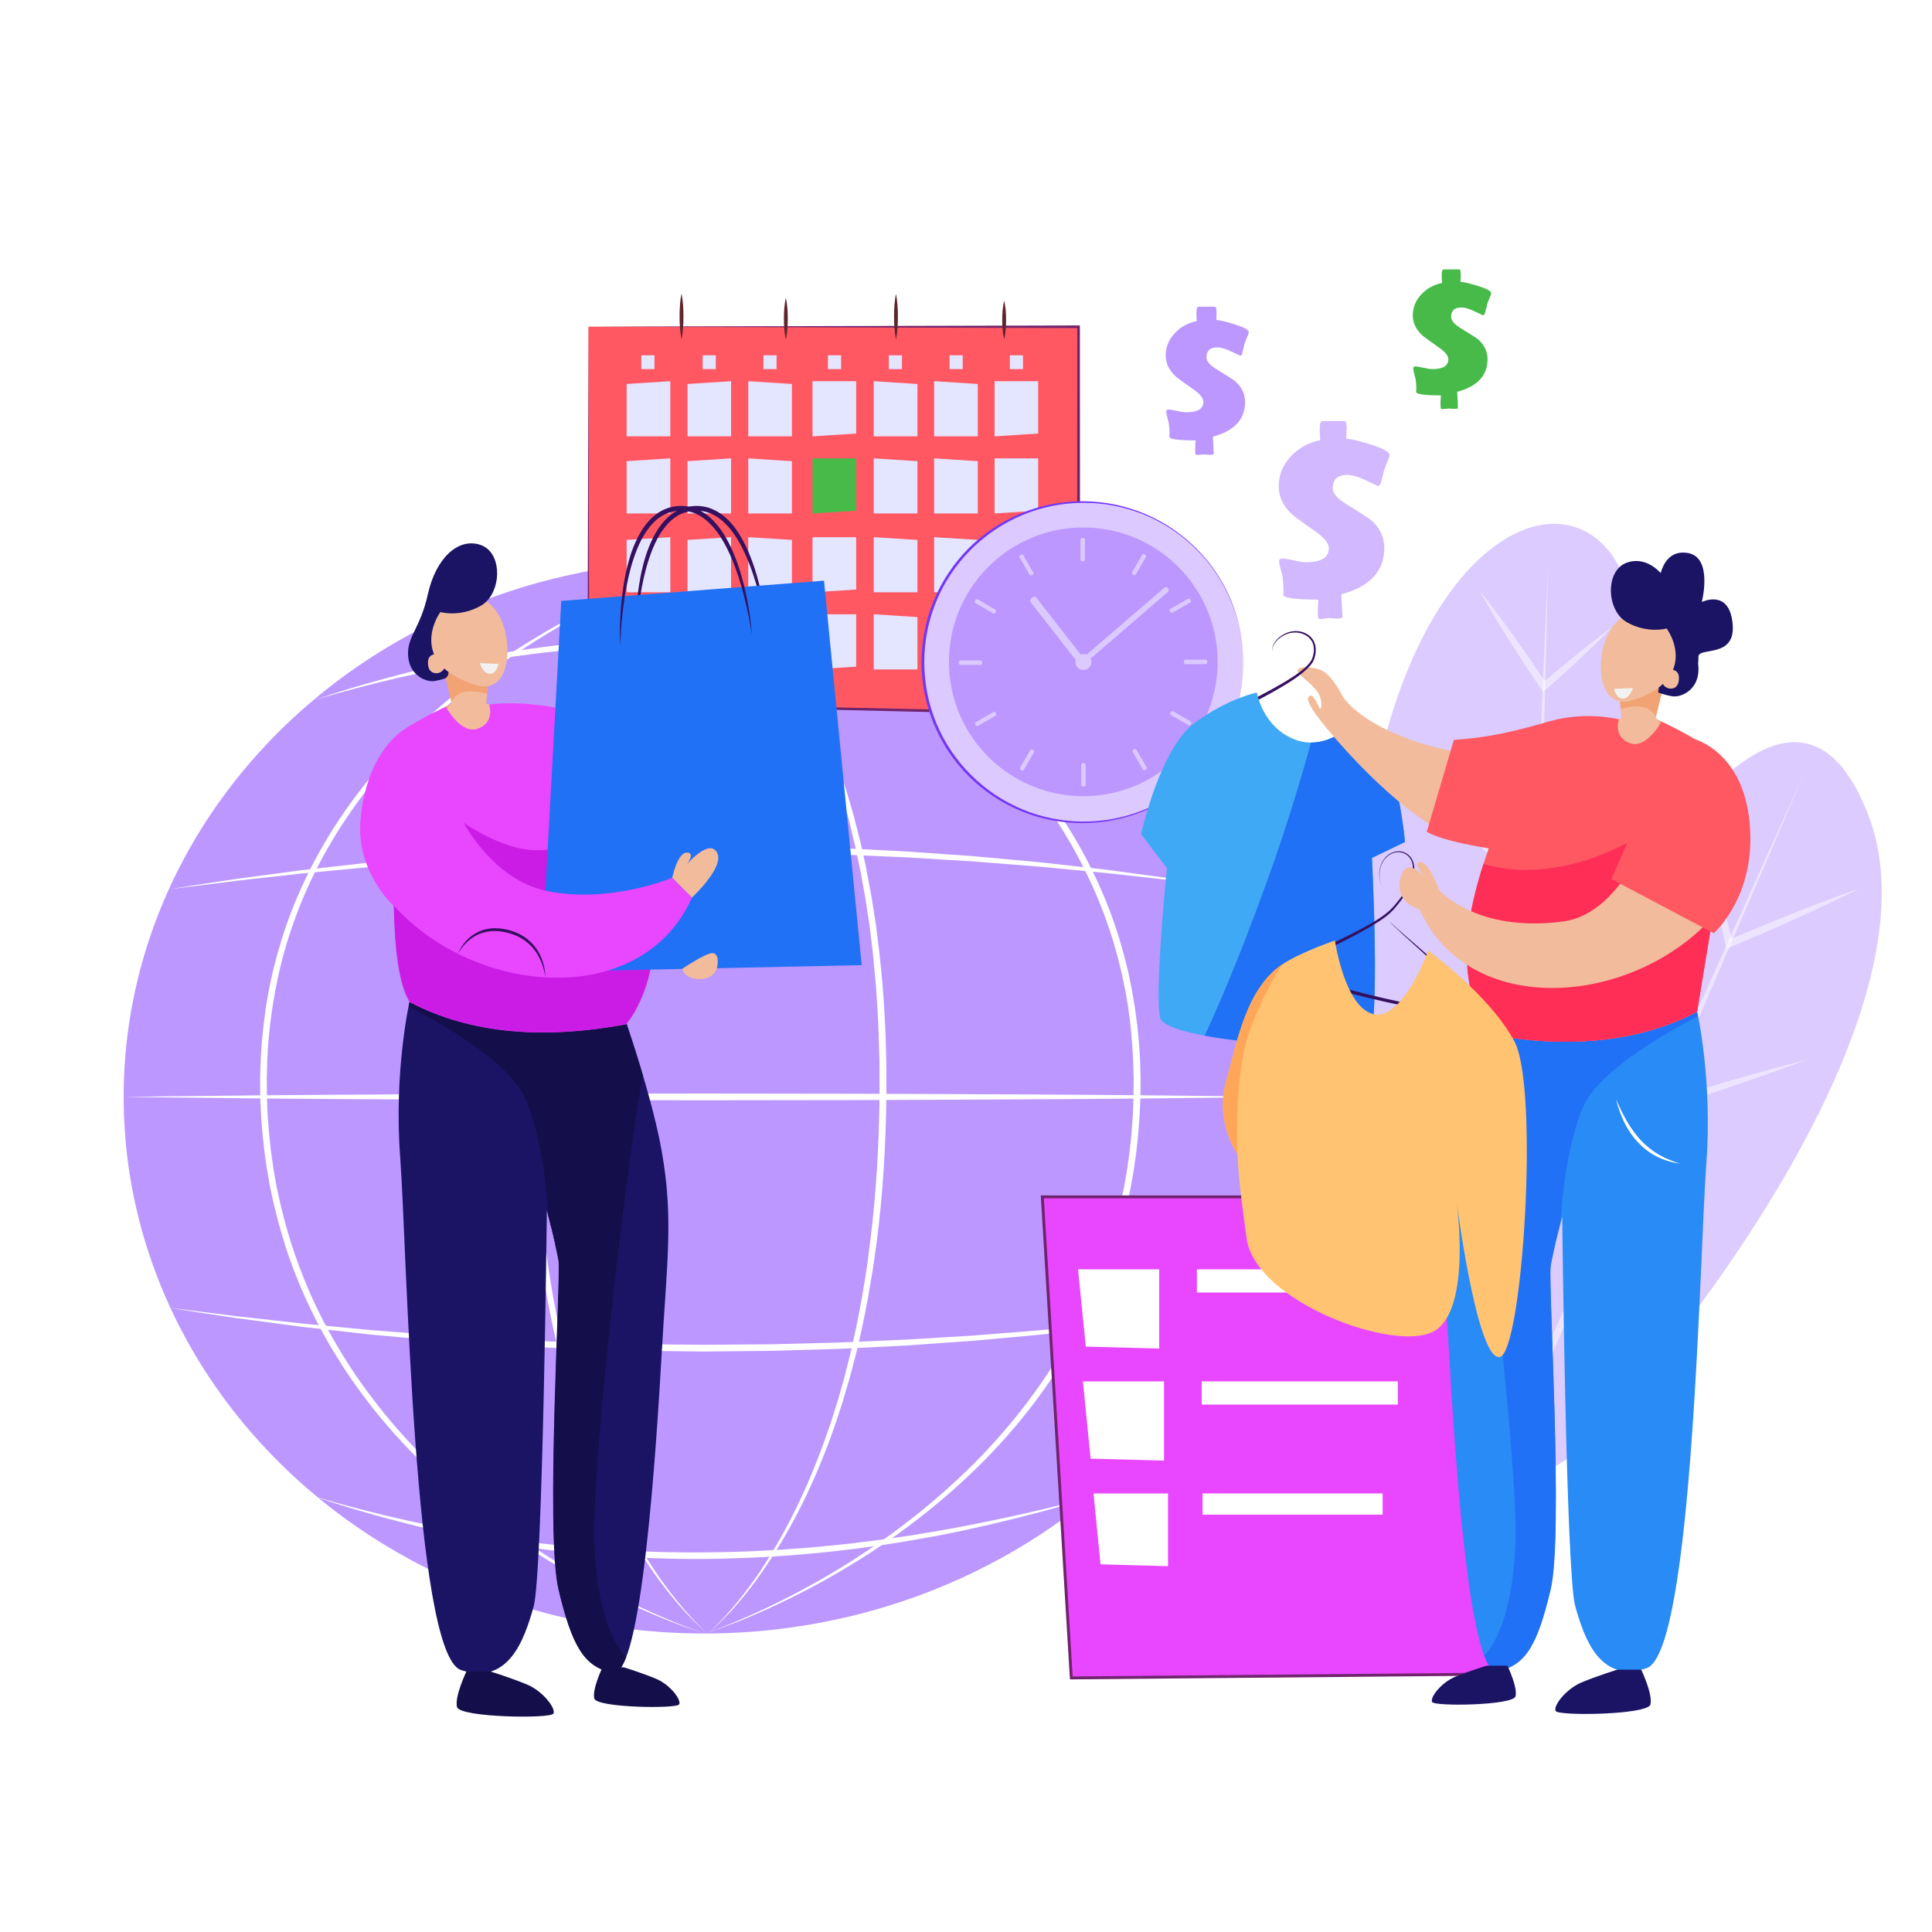 <?xml version="1.0" encoding="utf-8"?>
<!-- Generator: Adobe Illustrator 27.4.0, SVG Export Plug-In . SVG Version: 6.00 Build 0)  -->
<svg version="1.1" id="Слой_1" xmlns="http://www.w3.org/2000/svg" xmlns:xlink="http://www.w3.org/1999/xlink" x="0px" y="0px"
	 viewBox="0 0 2000 2000" style="enable-background:new 0 0 2000 2000;" xml:space="preserve">
<style type="text/css">
	.st0{fill:#FFFFFF;}
	.st1{fill:#DBCBFF;}
	.st2{opacity:0.5;}
	.st3{fill:#BC97FF;}
	.st4{fill:#E847FF;}
	.st5{fill:#70236D;}
	.st6{fill:#FF5862;}
	.st7{fill:#E4E5FF;}
	.st8{fill:#47BA49;}
	.st9{fill:#5F252E;}
	.st10{fill:#DBC9FF;}
	.st11{fill:#7336F5;}
	.st12{fill:#D1B8FF;}
	.st13{fill:#F2A374;}
	.st14{fill:#F2BC9C;}
	.st15{fill:#1B1464;}
	.st16{fill:#140F4A;}
	.st17{fill:#CB1CE6;}
	.st18{fill:#35105F;}
	.st19{fill:#2071F5;}
	.st20{fill:#F2F2F2;}
	.st21{fill:#3FA9F5;}
	.st22{fill:#298BF5;}
	.st23{fill:#FF2E57;}
	.st24{fill:#FFC371;}
	.st25{fill:#FFA658;}
</style>
<rect class="st0" width="2000" height="2000"/>
<g>
	<path class="st1" d="M1621,1511.1c43.1-28.6,401.2-439.3,313.1-667.3c-88.1-228.1-274.5,133.4-274.5,133.4s80.8-317.1,5.3-407.6
		c-75.5-90.6-258.9,41.2-259.6,433.6c-0.8,392.3,47.5,537.8,47.5,537.8S1532.3,1569.9,1621,1511.1z"/>
	<g>
		<g class="st2">
			<path class="st0" d="M1867.9,800.1c-23.9,56.1-48.1,112.2-72.3,168.2l-36.4,84l-36.5,84l-36.6,83.9l-36.7,83.9l-36.7,83.9
				l-36.9,83.8l-7.9,17.9l0.6-19.5c2.4-73.8,5-147.5,7.6-221.3l4-110.6l4.1-110.6l4.3-110.6l4.5-110.6c3.1-73.8,6.1-147.5,9.6-221.2
				c-1.6,73.8-3.6,147.6-5.6,221.4l-3.1,110.7l-3.3,110.7l-3.5,110.7l-3.6,110.7c-2.5,73.8-4.9,147.5-7.5,221.3l-7.2-1.7l37-83.7
				l37.1-83.7l37.2-83.7l37.3-83.6l37.4-83.6l37.5-83.5C1817.5,911.3,1842.6,855.7,1867.9,800.1z"/>
		</g>
	</g>
	<g>
		<g class="st2">
			<path class="st0" d="M1761.9,854.8c3.1,10,5.9,20.1,8.7,30.2c1.4,5,2.7,10.1,4.1,15.2c1.4,5.1,2.7,10.1,4,15.2
				c2.6,10.1,5.1,20.3,7.6,30.4c2.5,10.2,4.9,20.3,7.2,30.5l-5.2-2.7l16.9-7.2c5.6-2.4,11.3-4.7,16.9-7.1c11.3-4.7,22.6-9.3,34-13.8
				c5.7-2.3,11.4-4.5,17.1-6.7l17.1-6.5c11.5-4.3,22.9-8.5,34.5-12.5c-10.9,5.6-21.9,10.9-33,16.1l-16.6,7.8
				c-5.6,2.6-11.1,5.1-16.7,7.6c-11.1,5-22.3,10-33.5,14.8c-5.6,2.4-11.2,4.9-16.8,7.2l-16.9,7.1l-4.2,1.8l-1-4.4
				c-2.3-10.2-4.5-20.4-6.7-30.6c-2.2-10.2-4.3-20.5-6.3-30.7c-1-5.1-2-10.3-3-15.4c-1-5.1-2-10.3-2.9-15.4
				C1765.3,875.5,1763.5,865.2,1761.9,854.8z"/>
		</g>
	</g>
	<g>
		<g class="st2">
			<path class="st0" d="M1683.8,989.7c3.5,12.8,6.6,25.7,9.7,38.6c3.1,12.9,6.1,25.8,9,38.8c3,12.9,5.7,25.9,8.5,38.9
				c2.8,13,5.5,26,8.1,39l-4.9-2.9l19.4-6.1l19.4-6l19.5-5.8l9.7-2.9l9.8-2.8c6.5-1.9,13-3.8,19.5-5.6l19.6-5.5
				c13.1-3.5,26.1-7.1,39.3-10.4c-12.7,4.9-25.4,9.4-38.2,14l-19.2,6.7c-6.4,2.2-12.8,4.4-19.2,6.6l-9.6,3.3l-9.6,3.2l-19.3,6.4
				l-19.3,6.2l-19.4,6.1l-4.1,1.3l-0.8-4.2c-2.6-13-5.2-26-7.7-39.1c-2.4-13-5-26.1-7.3-39.1c-2.4-13.1-4.6-26.1-6.8-39.2
				C1687.8,1016,1685.6,1002.9,1683.8,989.7z"/>
		</g>
	</g>
	<g>
		<g class="st2">
			<path class="st0" d="M1531.8,611.7c6.3,7.7,12.3,15.7,18.3,23.6c6,8,11.8,16,17.6,24.1c5.8,8.1,11.5,16.3,17.1,24.5
				c5.6,8.2,11.2,16.5,16.7,24.8l-5.7-0.8l8.9-7.6l8.9-7.5c6-5,12-9.9,18-14.8c6-4.9,12.1-9.7,18.3-14.5c6.2-4.8,12.4-9.5,18.7-14
				c-5.4,5.7-10.9,11.1-16.5,16.6c-5.6,5.5-11.2,10.8-16.9,16.1c-5.7,5.3-11.4,10.6-17.1,15.8l-8.7,7.8l-8.7,7.7l-3.2,2.9l-2.4-3.6
				c-5.6-8.2-11.1-16.5-16.6-24.8c-5.5-8.3-10.9-16.7-16.2-25.1c-5.3-8.4-10.5-16.9-15.7-25.4
				C1541.6,629.1,1536.6,620.5,1531.8,611.7z"/>
		</g>
	</g>
	<g>
		<g class="st2">
			<path class="st0" d="M1468.9,807.7c10.8,9.5,21.4,19.3,31.9,29.1c5.2,4.9,10.5,9.8,15.7,14.8l15.6,14.9l15.5,15
				c5.2,5,10.3,10,15.4,15.1c10.2,10.1,20.4,20.3,30.5,30.5l-6,0.8l8.9-14.7l9-14.7l9-14.6l9.1-14.6c3-4.9,6.1-9.7,9.2-14.5
				c3.1-4.8,6.1-9.7,9.3-14.5c6.2-9.6,12.5-19.2,19-28.7c-5.2,10.2-10.6,20.3-16.1,30.4c-2.7,5.1-5.5,10.1-8.2,15.1
				c-2.8,5-5.5,10-8.3,15l-8.4,15l-8.5,14.9l-8.6,14.9l-8.7,14.8l-2.5,4.2l-3.5-3.5c-10.2-10.1-20.4-20.3-30.5-30.5
				c-5.1-5.1-10.1-10.3-15.1-15.4l-15-15.5l-14.9-15.6c-5-5.2-9.8-10.5-14.8-15.7C1488.2,829.1,1478.4,818.5,1468.9,807.7z"/>
		</g>
	</g>
</g>
<g>
	<ellipse class="st3" cx="729.1" cy="1135.5" rx="601.1" ry="555.5"/>
	<g>
		<path class="st0" d="M729.1,580.1c-7.7,2.4-15.2,5.1-22.7,7.9c-7.5,2.8-15,5.7-22.4,8.8c-14.8,6.1-29.5,12.6-43.9,19.5
			c-28.9,13.8-57,29.2-84.2,46.2c-54.3,33.8-104.8,74-147.7,121.3l-4,4.4l-3.9,4.5c-2.6,3-5.3,6-7.8,9.1l-7.6,9.2l-7.3,9.4
			c-9.6,12.7-18.8,25.8-27.3,39.2c-8.4,13.5-16.3,27.4-23.5,41.6c-7.1,14.3-13.5,28.9-19.2,43.7c-2.7,7.5-5.5,14.9-7.9,22.5
			l-1.8,5.7c-0.3,0.9-0.6,1.9-0.9,2.8l-0.8,2.9l-3.3,11.5c-1.1,3.8-1.9,7.7-2.9,11.6l-1.4,5.8c-0.4,1.9-0.8,3.9-1.2,5.8l-2.4,11.7
			l-2,11.8c-0.3,2-0.7,3.9-1,5.9l-0.8,5.9l-1.6,11.8l-1.2,11.9l-0.6,5.9l-0.4,6l-0.7,11.9l-0.3,11.9l-0.2,6c-0.1,2,0,4,0,6l0.1,11.9
			l0,3l0.1,3l0.2,6c0.2,4,0.3,8,0.6,11.9l0.9,11.9c0.2,2,0.3,4,0.5,6l0.6,5.9l1.3,11.9l1.7,11.8l0.8,5.9l1,5.9l2.1,11.8
			c6.2,31.2,14.9,62,26.6,91.6c2.8,7.5,6.1,14.7,9.2,22.1c3.4,7.2,6.6,14.5,10.3,21.6c3.5,7.2,7.4,14.1,11.2,21.1
			c4,6.9,7.9,13.8,12.2,20.6c2.1,3.4,4.2,6.8,6.4,10.1c2.2,3.3,4.4,6.7,6.6,10l6.9,9.8c1.1,1.6,2.3,3.2,3.5,4.8l3.6,4.8
			c9.5,12.8,19.5,25.2,30.1,37.2c10.6,12,21.6,23.6,33,34.8c11.4,11.2,23.3,21.9,35.4,32.3c24.3,20.7,50,39.9,76.8,57.4
			c26.7,17.6,54.6,33.6,83.2,47.9c14.3,7.2,28.8,14,43.5,20.3c7.4,3.2,14.8,6.3,22.2,9.2c7.5,2.9,15,5.7,22.6,8.3
			c-30.6-9.7-60.2-22.2-89.2-36.1c-28.9-14-57.1-29.5-84.2-46.7c-27.1-17.2-53.2-36.2-77.9-56.7c-24.8-20.5-48-42.9-69.5-66.9
			c-43-48-78.1-103.2-101.9-163.3l-2.2-5.6l-1.1-2.8l-1-2.8l-4.1-11.4c-0.7-1.9-1.3-3.8-1.9-5.7l-1.8-5.8l-1.8-5.8
			c-0.6-1.9-1.1-3.9-1.7-5.8l-3.3-11.6l-2.9-11.7l-1.5-5.9l-1.3-5.9l-2.5-11.8l-2.1-11.9l-1.1-6l-0.9-6l-1.7-12l-1.3-12l-0.7-6
			c-0.2-2-0.3-4-0.5-6l-0.9-12.1c-0.3-4-0.4-8.1-0.6-12.1l-0.3-6l-0.1-3l0-3l-0.1-12.1c0-2-0.1-4,0-6l0.2-6l0.4-12.1l0.8-12.1l0.4-6
			l0.6-6l1.2-12l1.6-12l0.8-6c0.3-2,0.7-4,1-6l2.1-11.9l2.5-11.8c0.4-2,0.8-4,1.3-5.9l1.5-5.9c1-3.9,1.9-7.8,3-11.7l3.4-11.6
			l0.8-2.9c0.3-1,0.6-1.9,0.9-2.9l1.9-5.8c2.4-7.7,5.3-15.2,8.1-22.8c5.9-15,12.5-29.8,19.7-44.2c7.4-14.4,15.4-28.4,24-42
			c8.7-13.6,18-26.8,27.9-39.5l7.5-9.5l7.7-9.3c2.5-3.1,5.3-6.1,7.9-9.1l4-4.5l4.1-4.4l4.1-4.4l2.1-2.2l2.1-2.2l8.4-8.6l8.6-8.4
			c2.9-2.8,5.9-5.5,8.8-8.3c11.8-10.9,24-21.4,36.6-31.4c25.2-20,51.7-38.3,79.2-55c27.5-16.6,56-31.6,85.2-44.9
			C668.5,601.2,698.4,589.2,729.1,580.1z"/>
	</g>
	<g>
		<g>
			<path class="st0" d="M729.1,580.1c30.4,9.3,60,21.4,88.8,34.8c28.8,13.5,56.9,28.6,84.1,45.4c27.1,16.8,53.2,35.3,77.9,55.4
				c12.4,10.1,24.3,20.7,35.9,31.6c11.6,11,22.8,22.4,33.4,34.3c42.9,47.3,77.5,102.5,100.1,162.5l4.1,11.3c0.7,1.9,1.3,3.8,1.9,5.7
				l1.8,5.7l1.8,5.7c0.6,1.9,1.1,3.8,1.7,5.8l3.3,11.6l2.9,11.7c0.5,1.9,1,3.9,1.4,5.8l1.2,5.9c0.8,3.9,1.7,7.8,2.4,11.8l2,11.8
				c0.3,2,0.7,3.9,1,5.9l0.8,6c0.5,4,1.1,7.9,1.6,11.9l1.2,11.9c0.2,2,0.4,4,0.6,6l0.4,6l0.8,12l0.3,12l0.2,6c0.1,2,0,4,0,6l-0.1,12
				l0,3l-0.1,3l-0.3,6c-0.2,4-0.3,8-0.6,12l-0.9,12l-0.5,6l-0.6,6l-1.3,11.9l-1.7,11.9l-0.8,5.9c-0.3,2-0.7,3.9-1,5.9l-2.1,11.8
				c-0.7,3.9-1.6,7.8-2.4,11.8l-1.2,5.9c-0.4,2-0.9,3.9-1.4,5.8l-2.8,11.7c-1,3.9-2.1,7.7-3.2,11.6l-1.6,5.8l-1.8,5.7
				c-1.2,3.8-2.4,7.6-3.6,11.4c-2.7,7.5-5.2,15.1-8.2,22.6c-23.1,59.7-57.2,115-99.2,163.1c-10.5,12-21.4,23.7-32.8,34.9
				c-11.4,11.2-23.2,22-35.3,32.3c-24.3,20.7-49.9,39.8-76.7,57.1c-26.7,17.3-54.5,33.1-83.1,47.1c-28.6,14-57.9,26.7-88.2,36.4
				c7.5-2.5,15-5.4,22.3-8.3c7.4-3,14.7-6.1,22-9.3c14.5-6.4,28.9-13.2,43-20.5c28.3-14.5,55.7-30.6,82-48.3
				c13.2-8.8,26.1-18,38.7-27.7c12.6-9.6,24.9-19.7,36.8-30.1c11.9-10.4,23.5-21.2,34.7-32.4c11.2-11.2,21.9-22.9,32.2-34.9
				c10.3-12,20.1-24.5,29.4-37.3c4.7-6.4,9.1-12.9,13.6-19.5l6.4-10l1.6-2.5l1.5-2.5l3.1-5.1l3.1-5.1l2.9-5.1
				c1.9-3.4,4-6.8,5.8-10.3l5.6-10.5c0.9-1.7,1.8-3.5,2.7-5.3l2.6-5.3l2.6-5.3l2.5-5.4c1.6-3.6,3.3-7.2,4.9-10.8l4.6-10.9l1.1-2.7
				l1.1-2.8l2.1-5.5c2.9-7.3,5.4-14.9,8-22.3c1.2-3.8,2.4-7.5,3.6-11.3l1.8-5.7l1.6-5.7c1-3.8,2.1-7.6,3.1-11.4l2.8-11.5
				c0.5-1.9,1-3.8,1.4-5.8l1.2-5.8c0.8-3.9,1.6-7.7,2.4-11.6l2-11.7c0.3-1.9,0.7-3.9,1-5.8l0.8-5.9l1.6-11.7l1.3-11.8l0.6-5.9
				l0.4-5.9l0.9-11.8c0.3-3.9,0.3-7.9,0.5-11.8l0.2-5.9l0.1-3l0-3l0.1-11.9c0-2,0.1-4,0-5.9l-0.2-5.9l-0.3-11.8l-0.7-11.8l-0.4-5.9
				c-0.1-2-0.4-3.9-0.5-5.9l-1.1-11.8c-0.4-3.9-1-7.8-1.5-11.7l-0.8-5.9c-0.2-2-0.6-3.9-0.9-5.8l-2-11.7c-0.7-3.9-1.6-7.7-2.4-11.6
				l-1.2-5.8c-0.4-1.9-0.9-3.8-1.4-5.8l-2.8-11.5l-3.2-11.4c-0.6-1.9-1-3.8-1.6-5.7l-1.8-5.6l-1.8-5.6c-0.6-1.9-1.2-3.8-1.9-5.6
				l-4-11.2c-0.6-1.9-1.4-3.7-2.1-5.5l-2.2-5.5l-2.2-5.5l-2.3-5.4c-1.6-3.6-3.1-7.3-4.8-10.8l-5.1-10.7c-7-14.2-14.5-28.1-22.8-41.6
				c-8.3-13.5-17.2-26.5-26.6-39.3c-9.5-12.7-19.5-24.9-29.9-36.8c-10.4-11.9-21.5-23.3-32.9-34.3c-11.4-11-23.2-21.6-35.3-31.8
				c-24.3-20.3-50.1-39-76.8-56c-26.7-17.1-54.5-32.6-83-46.6c-14.3-6.9-28.8-13.5-43.4-19.6c-7.3-3.1-14.7-6-22.1-8.9
				C744.2,585.2,736.7,582.5,729.1,580.1z"/>
		</g>
	</g>
	<g>
		<path class="st0" d="M732.6,580.1c-4.9,3.9-9.5,8.2-13.9,12.5c-1.1,1.1-2.2,2.2-3.3,3.3l-3.2,3.4c-2.2,2.2-4.2,4.6-6.3,6.9
			c-8.3,9.3-16.1,19.1-23.6,29.1c-14.7,20.2-27.8,41.5-39.4,63.6c-11.6,22.1-21.8,44.9-30.7,68.2l-3.4,8.7l-3.1,8.8l-3.1,8.8
			l-1.5,4.4l-1.4,4.5l-5.6,17.8c-1.8,6-3.4,12-5.1,18c-0.8,3-1.7,6-2.5,9l-2.2,9.1l-2.2,9.1l-1.1,4.5l-0.6,2.3l-0.5,2.3l-3.9,18.3
			l-1,4.6l-0.5,2.3l-0.4,2.3l-1.7,9.2l-3.3,18.4l-2.8,18.5l-1.4,9.2c-0.2,1.5-0.4,3.1-0.6,4.6l-0.6,4.6l-2.2,18.6
			c-0.8,6.2-1.2,12.4-1.8,18.6l-1.7,18.6c-0.3,3.1-0.4,6.2-0.6,9.3l-0.6,9.3l-1.1,18.7l-1.2,37.4l-0.1,37.4
			c0.5,49.9,3.3,99.8,9.5,149.3l2.4,18.6c0.4,3.1,0.8,6.2,1.2,9.3l1.5,9.2l3,18.5c0.2,1.5,0.5,3.1,0.8,4.6l0.9,4.6l1.7,9.2
			c2.2,12.3,5,24.4,7.7,36.6c0.3,1.5,0.6,3.1,1,4.6l1.1,4.5l2.3,9.1c1.5,6,3,12.1,4.7,18.1l5.1,18l5.6,17.8c1.8,6,3.9,11.8,6,17.7
			l3.1,8.8c1,2.9,2.2,5.8,3.3,8.8c8.7,23.4,18.7,46.3,30,68.5c11.3,22.2,24,43.8,38.3,64.3c7.2,10.2,14.8,20.1,22.9,29.6
			c4.1,4.7,8.2,9.4,12.5,13.9c4.3,4.5,8.8,8.9,13.6,12.9c-4.9-3.9-9.5-8.1-14-12.5c-4.5-4.4-8.8-9-13-13.6
			c-8.3-9.4-16.1-19.2-23.6-29.3c-14.8-20.3-28-41.6-39.8-63.8c-11.8-22.2-22.1-45.1-31.3-68.4c-1.1-2.9-2.4-5.8-3.4-8.8l-3.2-8.8
			c-2.1-5.9-4.3-11.8-6.2-17.8l-5.8-17.9l-5.3-18.1c-1.8-6-3.4-12.1-5-18.2l-2.4-9.1l-1.2-4.6c-0.4-1.5-0.7-3.1-1.1-4.6
			c-2.8-12.2-5.7-24.4-8-36.8l-1.8-9.2l-0.9-4.6c-0.3-1.5-0.6-3.1-0.8-4.6l-3.1-18.6l-1.6-9.3c-0.5-3.1-0.9-6.2-1.3-9.3l-2.6-18.6
			c-6.4-49.8-9.3-99.9-9.9-150.1c-0.4-50.2,1.7-100.4,7.5-150.2l2.3-18.7l0.6-4.7c0.2-1.6,0.4-3.1,0.6-4.7l1.5-9.3l2.9-18.6
			l3.5-18.5l1.7-9.2l0.4-2.3l0.5-2.3l1-4.6l4.1-18.4l0.5-2.3l0.6-2.3l1.2-4.6l2.3-9.1l2.3-9.1c0.8-3,1.7-6,2.6-9
			c1.8-6,3.5-12.1,5.3-18.1l5.9-17.9l1.5-4.5l1.6-4.4l3.2-8.8l3.2-8.8l3.5-8.7c9.3-23.3,19.9-46.1,32-68.1
			c12.1-22,25.7-43.1,40.9-63.1c7.7-9.9,15.7-19.6,24.3-28.7c2.2-2.3,4.3-4.6,6.5-6.7l3.3-3.3c1.1-1.1,2.3-2.2,3.4-3.2
			C722.9,588,727.6,583.8,732.6,580.1z"/>
	</g>
	<g>
		<g>
			<path class="st0" d="M732.6,580.1c5,3.7,9.7,7.9,14.3,12.2c1.1,1.1,2.3,2.1,3.4,3.2l3.3,3.3c2.3,2.2,4.4,4.5,6.5,6.7
				c8.6,9.1,16.6,18.8,24.3,28.7c15.2,20,28.8,41.1,40.9,63.1c12.1,22,22.6,44.8,32,68.1l3.5,8.7l3.2,8.8l3.2,8.8l1.6,4.4l1.5,4.5
				l5.9,17.9c1.8,6,3.5,12,5.3,18.1c0.9,3,1.8,6,2.6,9l2.3,9.1l2.3,9.1l1.2,4.6l0.6,2.3l0.5,2.3l4.1,18.4l1,4.6l0.5,2.3l0.4,2.3
				l1.7,9.2l3.5,18.5l2.9,18.6l1.5,9.3c0.3,1.5,0.5,3.1,0.6,4.7l0.6,4.7l2.3,18.7c5.8,49.9,8,100.1,7.5,150.2
				c-0.6,50.1-3.5,100.3-9.9,150.1l-2.6,18.6c-0.4,3.1-0.8,6.2-1.3,9.3l-1.6,9.3l-3.1,18.6c-0.2,1.5-0.5,3.1-0.8,4.6l-0.9,4.6
				l-1.8,9.2c-2.3,12.3-5.2,24.5-8,36.8c-0.4,1.5-0.7,3.1-1.1,4.6l-1.2,4.6l-2.4,9.1c-1.6,6.1-3.1,12.2-5,18.2l-5.3,18.1l-5.8,17.9
				c-1.9,6-4.1,11.9-6.2,17.8l-3.2,8.8c-1.1,2.9-2.3,5.8-3.4,8.8c-9.2,23.4-19.5,46.3-31.3,68.4c-11.8,22.1-25.1,43.5-39.8,63.8
				c-7.5,10.1-15.2,19.9-23.6,29.3c-4.2,4.6-8.5,9.2-13,13.6c-4.5,4.4-9.1,8.7-14,12.5c4.8-4,9.3-8.4,13.6-12.9
				c4.4-4.5,8.5-9.2,12.5-13.9c8.1-9.5,15.7-19.5,22.9-29.6c14.3-20.5,27-42,38.3-64.3c11.3-22.2,21.3-45.1,30-68.5
				c1.1-2.9,2.3-5.8,3.3-8.8l3.1-8.8c2-5.9,4.2-11.7,6-17.7l5.6-17.8l5.1-18c1.8-6,3.2-12.1,4.7-18.1l2.3-9.1l1.1-4.5
				c0.4-1.5,0.7-3,1-4.6c2.7-12.2,5.5-24.3,7.7-36.6l1.7-9.2l0.9-4.6c0.3-1.5,0.6-3.1,0.8-4.6l3-18.5l1.5-9.2
				c0.4-3.1,0.8-6.2,1.2-9.3l2.4-18.6c6.1-49.5,9-99.4,9.5-149.3l-0.1-37.4l-1.2-37.4l-1.1-18.7l-0.6-9.3c-0.2-3.1-0.3-6.2-0.6-9.3
				l-1.7-18.6c-0.6-6.2-1-12.4-1.8-18.6l-2.2-18.6l-0.6-4.6c-0.2-1.5-0.4-3.1-0.6-4.6l-1.4-9.2l-2.8-18.5l-3.3-18.4l-1.7-9.2
				l-0.4-2.3l-0.5-2.3l-1-4.6l-3.9-18.3l-0.5-2.3l-0.6-2.3l-1.1-4.5l-2.2-9.1l-2.2-9.1c-0.8-3-1.7-6-2.5-9c-1.7-6-3.3-12-5.1-18
				l-5.6-17.8l-1.4-4.5l-1.5-4.4l-3.1-8.8l-3.1-8.8l-3.4-8.7c-8.9-23.3-19.1-46.1-30.7-68.2c-11.6-22.1-24.7-43.4-39.4-63.6
				c-7.4-10-15.2-19.8-23.6-29.1c-2.1-2.3-4.1-4.7-6.3-6.9l-3.2-3.4c-1.1-1.1-2.2-2.2-3.3-3.3C742.1,588.2,737.5,583.9,732.6,580.1z
				"/>
		</g>
	</g>
	<g>
		<path class="st0" d="M324.2,725c8.1-2.7,16.3-5.4,24.4-8l12.3-3.8c4.1-1.2,8.2-2.6,12.3-3.7c16.5-4.8,33-9.3,49.6-13.5
			c33.3-8.2,67-15.2,100.9-20.6c33.9-5.5,68-9.4,102.3-12.1c34.3-2.6,68.6-3.7,103-3.5c34.3,0.3,68.7,1.9,102.9,4.8
			c34.2,3,68.3,7.2,102.2,12.8c8.5,1.3,16.9,2.9,25.4,4.4c8.5,1.4,16.9,3.1,25.3,4.8c4.2,0.9,8.4,1.7,12.6,2.6l12.6,2.8l12.6,2.8
			l12.5,3c8.3,2,16.7,4,25,6.2l12.4,3.2l6.2,1.6l6.2,1.7l12.4,3.5c4.1,1.2,8.3,2.3,12.4,3.5l24.6,7.5l-24.9-6.5
			c-8.3-2.2-16.6-4.1-24.9-6.2l-6.2-1.5l-6.3-1.4l-12.5-2.9c-8.3-2-16.7-3.7-25.1-5.4l-12.6-2.7l-12.6-2.5l-12.6-2.5
			c-4.2-0.8-8.4-1.5-12.6-2.3c-8.4-1.5-16.8-3.1-25.3-4.4c-8.4-1.3-16.9-2.8-25.3-4c-16.9-2.5-33.9-4.7-50.8-6.7l-12.7-1.4
			c-4.2-0.5-8.5-1-12.8-1.3l-12.8-1.2c-4.3-0.4-8.5-0.8-12.8-1.1c-34.1-2.7-68.2-4.3-102.4-4.4c-34.2-0.3-68.3,0.8-102.4,3.1
			c-34.1,2.3-68.1,6-101.9,10.9c-33.8,4.9-67.5,11.1-100.9,18.5c-16.7,3.6-33.4,7.7-49.9,12c-8.3,2.1-16.5,4.5-24.8,6.7
			C340.7,720.2,332.4,722.6,324.2,725z"/>
	</g>
	<g>
		<g>
			<path class="st0" d="M324.2,1548.8c8.2,2.3,16.5,4.7,24.7,7c8.3,2.2,16.5,4.6,24.8,6.7c16.6,4.3,33.2,8.3,49.9,12
				c33.4,7.4,67.1,13.6,100.9,18.5c33.8,4.9,67.8,8.6,101.9,10.9c34.1,2.3,68.3,3.4,102.4,3.1c34.2-0.2,68.3-1.7,102.4-4.4
				c4.3-0.3,8.5-0.7,12.8-1.1l12.8-1.2c4.3-0.4,8.5-0.8,12.8-1.3l12.7-1.4c17-2,33.9-4.2,50.8-6.7c8.5-1.1,16.9-2.6,25.3-4
				c8.5-1.3,16.9-2.9,25.3-4.4c4.2-0.8,8.4-1.5,12.6-2.3l12.6-2.5l12.6-2.5l12.6-2.7c8.4-1.8,16.8-3.5,25.1-5.4l12.5-2.9l6.3-1.4
				l6.2-1.5c8.3-2.1,16.6-4.1,24.9-6.2l24.9-6.5l-24.6,7.5c-4.1,1.3-8.2,2.3-12.4,3.5l-12.4,3.5l-6.2,1.7l-6.2,1.6l-12.4,3.2
				c-8.3,2.2-16.6,4.2-25,6.2l-12.5,3l-12.6,2.8l-12.6,2.8c-4.2,0.9-8.4,1.7-12.6,2.6c-8.4,1.7-16.8,3.4-25.3,4.8
				c-8.4,1.5-16.9,3.1-25.4,4.4c-33.9,5.6-68,9.8-102.2,12.8c-34.2,2.9-68.6,4.5-102.9,4.8c-34.4,0.2-68.7-1-103-3.5
				c-34.2-2.7-68.4-6.6-102.3-12.1c-33.9-5.4-67.6-12.3-100.9-20.6c-16.6-4.2-33.2-8.7-49.6-13.5c-4.1-1.1-8.2-2.5-12.3-3.7
				l-12.3-3.8C340.5,1554.2,332.3,1551.5,324.2,1548.8z"/>
		</g>
	</g>
	<g>
		<path class="st0" d="M174.6,920.6l34.4-5.4l34.4-5.2l69-9.2l69.2-7.8c23.1-2.2,46.2-4.2,69.3-6.3c23.1-1.7,46.3-3.4,69.5-5
			l69.5-3.6c23.2-0.8,46.4-1.4,69.6-2.1l69.6-0.8l69.6,0.7l69.6,2l69.5,3.5l69.5,4.9l69.3,6.3l69.2,7.8l69,9.3l34.4,5.3l34.4,5.4
			l-34.5-4.4l-34.5-4.5l-69.1-7.7l-69.2-6.6l-69.3-5.5l-69.4-4.2l-69.4-3l-69.5-1.8l-69.5-0.5l-69.5,0.6l-69.5,1.9l-69.4,3.1
			l-69.4,4.3l-69.3,5.5l-69.2,6.6l-69.1,7.7l-34.5,4.4L174.6,920.6z"/>
	</g>
	<g>
		<g>
			<path class="st0" d="M174.6,1353.7l34.5,4.3l34.5,4.4l69.1,7.7l69.2,6.6l69.3,5.5l69.4,4.3l69.4,3.1l69.5,1.9l69.5,0.6l69.5-0.5
				l69.5-1.8l69.4-3l69.4-4.2l69.3-5.5l69.2-6.6l69.1-7.7l34.5-4.5l34.5-4.4l-34.4,5.4l-34.4,5.3l-69,9.3l-69.2,7.8l-69.3,6.3
				l-69.5,4.9l-69.5,3.5l-69.6,2l-69.6,0.7l-69.6-0.8c-23.2-0.7-46.4-1.3-69.6-2.1l-69.5-3.6c-23.2-1.6-46.3-3.2-69.5-5
				c-23.1-2.1-46.2-4.1-69.3-6.3l-69.2-7.8l-69-9.2l-34.4-5.2L174.6,1353.7z"/>
		</g>
	</g>
	<g>
		<path class="st0" d="M128.4,1135.5l37.6-0.5l37.6-0.4l75.1-0.8c50.1-0.4,100.2-0.8,150.3-1c50.1-0.3,100.2-0.4,150.3-0.6
			l150.3-0.2l150.3,0.2c50.1,0.2,100.2,0.3,150.3,0.6l75.1,0.4l75.1,0.6l75.1,0.8l37.6,0.4l37.6,0.5l-37.6,0.5l-37.6,0.4l-75.1,0.8
			l-75.1,0.6l-75.1,0.4c-50.1,0.3-100.2,0.4-150.3,0.6l-150.3,0.2l-150.3-0.2c-50.1-0.2-100.2-0.3-150.3-0.6
			c-50.1-0.2-100.2-0.6-150.3-1l-75.1-0.8l-37.6-0.4L128.4,1135.5z"/>
	</g>
</g>
<g>
	<g>
		<polygon class="st4" points="1079,1239 1109,1737 1552,1733 1584,1239 		"/>
		<path class="st5" d="M1107.6,1738.5l-0.1-1.4l-30.1-499.6h508.2l-32.2,497L1107.6,1738.5z M1080.6,1240.5l29.8,495l440.2-4
			l31.8-491H1080.6z"/>
	</g>
	<polygon class="st0" points="1116,1314 1124,1394 1200,1396 1200,1314 	"/>
	<rect x="1239" y="1314" class="st0" width="203" height="24"/>
	<polygon class="st0" points="1121,1430 1129,1510 1205,1512 1205,1430 	"/>
	<rect x="1244" y="1430" class="st0" width="203" height="24"/>
	<polygon class="st0" points="1132,1546 1139.3,1619.4 1209.1,1621.3 1209.1,1546 	"/>
	<rect x="1244.9" y="1546" class="st0" width="186.4" height="22"/>
</g>
<g>
	<g>
		<g>
			<polygon class="st6" points="609.1,338.2 609.1,727.8 1116.5,739.2 1116.5,338.2 			"/>
			<path class="st5" d="M609.1,338.2l1,389.6l-1-1l253.7,5.4l253.7,5.6l-1.5,1.5l0.2-401l1.3,1.3L609.1,338.2z M609.1,338.2
				l507.5-1.3l1.3,0l0,1.3l0.2,401l0,1.5l-1.5,0l-253.7-5.9l-253.7-6l-1,0l0-1L609.1,338.2z"/>
		</g>
		<polygon class="st7" points="648.7,397.5 648.7,451.7 693.9,451.7 693.9,394.6 		"/>
		<polygon class="st7" points="711.7,397.5 711.7,451.7 756.8,451.7 756.8,394.6 		"/>
		<polygon class="st7" points="819.8,397.5 819.8,451.7 774.6,451.7 774.6,394.6 		"/>
		<polygon class="st7" points="886.3,448.8 886.3,394.6 841.1,394.6 841.1,451.7 		"/>
		<polygon class="st7" points="1074.7,448.8 1074.7,394.6 1029.6,394.6 1029.6,451.7 		"/>
		<polygon class="st7" points="949.7,397.5 949.7,451.7 904.5,451.7 904.5,394.6 		"/>
		<polygon class="st7" points="1012.2,397.5 1012.2,451.7 967,451.7 967,394.6 		"/>
		<polygon class="st7" points="648.7,477.4 648.7,531.5 693.9,531.5 693.9,474.5 		"/>
		<polygon class="st7" points="711.7,477.4 711.7,531.5 756.8,531.5 756.8,474.5 		"/>
		<polygon class="st7" points="819.8,477.4 819.8,531.5 774.6,531.5 774.6,474.5 		"/>
		<polygon class="st8" points="886.3,528.7 886.3,474.5 841.1,474.5 841.1,531.5 		"/>
		<polygon class="st7" points="1074.7,528.7 1074.7,474.5 1029.6,474.5 1029.6,531.5 		"/>
		<polygon class="st7" points="949.7,477.4 949.7,531.5 904.5,531.5 904.5,474.5 		"/>
		<polygon class="st7" points="1012.2,477.4 1012.2,531.5 967,531.5 967,474.5 		"/>
		<polygon class="st7" points="648.7,558.9 648.7,613.1 693.9,613.1 693.9,556.1 		"/>
		<polygon class="st7" points="711.7,558.9 711.7,613.1 756.8,613.1 756.8,556.1 		"/>
		<polygon class="st7" points="819.8,558.9 819.8,613.1 774.6,613.1 774.6,556.1 		"/>
		<polygon class="st7" points="886.3,610.3 886.3,556.1 841.1,556.1 841.1,613.1 		"/>
		<polygon class="st7" points="1074.7,610.3 1074.7,556.1 1029.6,556.1 1029.6,613.1 		"/>
		<polygon class="st7" points="949.7,558.9 949.7,613.1 904.5,613.1 904.5,556.1 		"/>
		<polygon class="st7" points="1012.2,558.9 1012.2,613.1 967,613.1 967,556.1 		"/>
		<polygon class="st7" points="648.7,638.8 648.7,693 693.9,693 693.9,635.9 		"/>
		<polygon class="st7" points="711.7,638.8 711.7,693 756.8,693 756.8,635.9 		"/>
		<polygon class="st7" points="819.8,638.8 819.8,693 774.6,693 774.6,635.9 		"/>
		<polygon class="st7" points="886.3,690.1 886.3,635.9 841.1,635.9 841.1,693 		"/>
		<polygon class="st7" points="1074.7,690.1 1074.7,635.9 1029.6,635.9 1029.6,693 		"/>
		<polygon class="st7" points="949.7,638.8 949.7,693 904.5,693 904.5,635.9 		"/>
		<polygon class="st7" points="1012.2,638.8 1012.2,693 967,693 967,635.9 		"/>
		<rect x="1045.4" y="367.8" class="st7" width="13.6" height="14.3"/>
		<rect x="983" y="367.8" class="st7" width="13.6" height="14.3"/>
		<rect x="920.1" y="367.8" class="st7" width="13.6" height="14.3"/>
		<rect x="857.1" y="367.8" class="st7" width="13.6" height="14.3"/>
		<rect x="790.3" y="367.8" class="st7" width="13.6" height="14.3"/>
		<rect x="727.4" y="367.8" class="st7" width="13.6" height="14.3"/>
		<rect x="663.9" y="367.8" class="st7" width="13.6" height="14.3"/>
	</g>
	<g>
		<g>
			<path class="st9" d="M705.5,351.2c-0.8-3.9-1.2-7.8-1.6-11.8c-0.3-3.9-0.4-7.8-0.4-11.8c0-3.9,0.1-7.8,0.4-11.8
				c0.3-3.9,0.7-7.8,1.6-11.8c0.8,3.9,1.3,7.8,1.6,11.8c0.3,3.9,0.4,7.8,0.4,11.8c0,3.9-0.1,7.8-0.4,11.8
				C706.8,343.3,706.4,347.3,705.5,351.2z"/>
		</g>
		<g>
			<path class="st9" d="M813.5,308.2c0.8,3.6,1.3,7.2,1.6,10.8c0.3,3.6,0.4,7.2,0.4,10.8c0,3.6-0.1,7.2-0.4,10.8
				c-0.3,3.6-0.7,7.2-1.6,10.8c-0.8-3.6-1.3-7.2-1.6-10.8c-0.3-3.6-0.4-7.2-0.4-10.8c0-3.6,0.1-7.2,0.4-10.8
				C812.3,315.3,812.7,311.8,813.5,308.2z"/>
		</g>
		<g>
			<path class="st9" d="M927.5,304.2c0.8,3.9,1.2,7.8,1.6,11.8c0.3,3.9,0.4,7.8,0.4,11.8c0,3.9-0.1,7.8-0.4,11.8
				c-0.3,3.9-0.7,7.8-1.6,11.8c-0.8-3.9-1.3-7.8-1.6-11.8c-0.3-3.9-0.4-7.8-0.4-11.8c0-3.9,0.1-7.8,0.4-11.8
				C926.3,312,926.7,308.1,927.5,304.2z"/>
		</g>
		<g>
			<path class="st9" d="M1039.5,311.2c0.8,3.3,1.3,6.7,1.6,10c0.3,3.3,0.4,6.7,0.4,10c0,3.3-0.1,6.7-0.4,10c-0.3,3.3-0.7,6.7-1.6,10
				c-0.8-3.3-1.3-6.7-1.6-10c-0.3-3.3-0.4-6.7-0.4-10c0-3.3,0.1-6.7,0.4-10C1038.3,317.8,1038.7,314.5,1039.5,311.2z"/>
		</g>
	</g>
</g>
<g>
	<g>
		<g>
			<circle class="st10" cx="1121.2" cy="685.6" r="165.8"/>
			<path class="st11" d="M1287,685.6c0,21.7-4.2,43.4-12.5,63.5c-8.3,20.1-20.6,38.5-35.9,53.9c-15.3,15.4-33.7,27.8-53.8,36.2
				c-20.1,8.4-41.8,12.8-63.6,12.9c-21.8,0.1-43.7-4.1-63.9-12.4c-20.2-8.3-38.8-20.6-54.3-36c-15.5-15.4-27.9-34-36.3-54.2
				c-8.4-20.2-12.8-42.1-12.8-64c0-21.9,4.4-43.8,12.8-64c8.4-20.2,20.9-38.7,36.3-54.2c15.5-15.4,34.1-27.7,54.3-36
				c20.2-8.3,42.1-12.5,63.9-12.4c21.8,0.1,43.6,4.5,63.7,12.9c20.1,8.4,38.4,20.8,53.8,36.2c15.3,15.4,27.6,33.8,35.9,53.9
				C1282.8,642.2,1287,663.9,1287,685.6z M1287,685.6c0-21.7-4.3-43.4-12.7-63.4c-8.3-20-20.7-38.4-36-53.7
				c-15.4-15.3-33.8-27.5-53.8-35.7c-20-8.2-41.7-12.4-63.3-12.3c-21.6,0.1-43.2,4.4-63.1,12.8c-19.9,8.3-38.1,20.7-53.3,35.9
				c-15.2,15.3-27.4,33.5-35.6,53.4c-8.2,19.9-12.4,41.4-12.4,62.9c0,21.5,4.2,43,12.4,62.9c8.2,19.9,20.4,38.2,35.6,53.4
				c15.2,15.3,33.4,27.6,53.3,35.9c19.9,8.4,41.5,12.7,63.1,12.8c21.6,0.1,43.3-4.1,63.3-12.3c20-8.2,38.5-20.4,53.8-35.7
				c15.4-15.3,27.7-33.6,36-53.7C1282.7,729,1287,707.3,1287,685.6z"/>
		</g>
	</g>
	
		<ellipse transform="matrix(2.780816e-02 -1 1 2.780816e-02 404.648 1787.265)" class="st3" cx="1121.2" cy="685.6" rx="139" ry="139"/>
	<g>
		<g>
			<path class="st10" d="M1173,595c-1.1-0.6-1.6-1.7-1.2-2.4l10.7-18.5c0.4-0.7,1.6-0.8,2.7-0.2c1.1,0.6,1.6,1.7,1.2,2.4l-10.7,18.5
				C1175.3,595.6,1174.1,595.6,1173,595z"/>
			<path class="st10" d="M1211.3,633.1c-0.6-1.1-0.6-2.3,0.2-2.7l18.5-10.7c0.7-0.4,1.8,0.1,2.4,1.2c0.6,1.1,0.6,2.3-0.2,2.7
				l-18.5,10.7C1213.1,634.7,1212,634.1,1211.3,633.1z"/>
			<path class="st10" d="M1225.5,685.2c0-1.3,0.7-2.3,1.5-2.3h21.3c0.8,0,1.5,1,1.5,2.3c0,1.3-0.7,2.3-1.5,2.3H1227
				C1226.2,687.5,1225.5,686.4,1225.5,685.2z"/>
			<path class="st10" d="M1211.8,737.4c0.6-1.1,1.7-1.6,2.4-1.2l18.5,10.7c0.7,0.4,0.8,1.6,0.2,2.7c-0.6,1.1-1.7,1.6-2.4,1.2
				l-18.5-10.7C1211.2,739.7,1211.1,738.5,1211.8,737.4z"/>
			<path class="st10" d="M1173.7,775.8c1.1-0.6,2.3-0.6,2.7,0.2l10.7,18.5c0.4,0.7-0.1,1.8-1.2,2.4c-1.1,0.6-2.3,0.6-2.7-0.2
				l-10.7-18.5C1172.1,777.5,1172.6,776.4,1173.7,775.8z"/>
			<path class="st10" d="M1121.6,790c1.3,0,2.3,0.7,2.3,1.5v21.3c0,0.8-1,1.5-2.3,1.5s-2.3-0.7-2.3-1.5v-21.3
				C1119.3,790.7,1120.3,790,1121.6,790z"/>
			<path class="st10" d="M1069.3,776.2c1.1,0.6,1.6,1.7,1.2,2.4l-10.7,18.5c-0.4,0.7-1.6,0.8-2.7,0.2c-1.1-0.6-1.6-1.7-1.2-2.4
				l10.7-18.5C1067,775.6,1068.2,775.6,1069.3,776.2z"/>
			<path class="st10" d="M1031,738.1c0.6,1.1,0.6,2.3-0.2,2.7l-18.5,10.7c-0.7,0.4-1.8-0.1-2.4-1.2c-0.6-1.1-0.6-2.3,0.2-2.7
				l18.5-10.7C1029.3,736.5,1030.3,737.1,1031,738.1z"/>
			<path class="st10" d="M1016.8,686c0,1.3-0.7,2.3-1.5,2.3h-21.3c-0.8,0-1.5-1-1.5-2.3c0-1.3,0.7-2.3,1.5-2.3h21.3
				C1016.1,683.7,1016.8,684.8,1016.8,686z"/>
			<path class="st10" d="M1030.6,633.8c-0.6,1.1-1.7,1.6-2.4,1.2l-18.5-10.7c-0.7-0.4-0.8-1.6-0.2-2.7c0.6-1.1,1.7-1.6,2.4-1.2
				l18.5,10.7C1031.1,631.5,1031.2,632.7,1030.6,633.8z"/>
			<path class="st10" d="M1068.6,595.4c-1.1,0.6-2.3,0.6-2.7-0.2l-10.7-18.5c-0.4-0.7,0.1-1.8,1.2-2.4c1.1-0.6,2.3-0.6,2.7,0.2
				l10.7,18.5C1070.2,593.7,1069.7,594.8,1068.6,595.4z"/>
			<path class="st10" d="M1120.8,581.2c-1.3,0-2.3-0.7-2.3-1.5v-21.3c0-0.8,1-1.5,2.3-1.5s2.3,0.7,2.3,1.5v21.3
				C1123,580.6,1122,581.2,1120.8,581.2z"/>
		</g>
		<path class="st10" d="M1121.1,685.2l-1.5,1.1c-1.2,1-3.1,0.8-4-0.5l-48.6-62.3c-1-1.2-0.8-3.1,0.5-4l1.5-1.1c1.2-1,3.1-0.8,4,0.5
			l48.6,62.3C1122.6,682.5,1122.4,684.3,1121.1,685.2z"/>
		<path class="st10" d="M1119.3,686.5l-0.2-0.2c-1-1.2-0.9-2.9,0.3-3.9l85.7-73.9c1.2-1,2.9-0.9,3.9,0.3l0.2,0.2
			c1,1.2,0.9,2.9-0.3,3.9l-85.7,73.9C1122,687.8,1120.3,687.7,1119.3,686.5z"/>
		
			<ellipse transform="matrix(0.924 -0.383 0.383 0.924 -177.025 481.239)" class="st10" cx="1121.2" cy="685.6" rx="8.3" ry="8.3"/>
	</g>
</g>
<g>
	<path class="st3" d="M1283.8,368.2c-0.1,0-3.1-1.4-9.1-4.3c-6-2.9-10.9-4.3-14.6-4.3c-7.4,0-11.2,3.5-11.2,10.4
		c0,3.9,3.5,8,10.4,12.2c11,6.7,17.4,10.8,19.2,12.3c6.9,6,10.4,13.3,10.4,21.7c0,17.9-11.1,29.9-33.3,35.8
		c0.5,10.6,0.8,16.4,0.8,17.5c0,0.7-0.7,1.1-2.2,1.2c-1,0.1-2.4,0.1-4.3,0c-2.1-0.2-3.2-0.3-3.1-0.3c-0.9,0-2.1,0.1-3.8,0.3
		c-1.7,0.2-2.9,0.3-3.7,0.3c-0.5,0-1-0.1-1.5-0.3c-0.4-0.6-0.6-2.2-0.6-4.9c0-2.1,0.1-5.4,0.4-9.9c-17.8,0-26.8-1.2-27.1-3.7
		c-0.1-0.5,0-1.1,0.1-1.9c0.1-1.1,0.1-1.7,0.1-2c0-2.7-0.2-5.8-0.7-9.6c-0.1-1.1-0.6-3.2-1.5-6.3c-0.8-2.8-1.2-4.9-1.2-6.3
		c0-1.4,0.8-2.1,2.3-2.1c1.7,0,4.6,0.5,8.8,1.4c4.2,1,7.5,1.4,9.8,1.4c11.7,0,17.5-3.6,17.5-10.9c0-3.8-3.4-8-10.1-12.7
		c-11-7.6-17.2-12.2-18.8-13.8c-6.7-6.4-10.1-13.5-10.1-21.4c0-8.8,3.2-16.6,9.7-23.4c6.1-6.4,13.6-10.5,22.5-12.2
		c0,0.6-0.1-1-0.3-4.8c-0.1-2.9-0.1-5.1,0.1-6.7c0.3-2.3,0.9-3.4,1.9-3.4h17.1c0.8,0,1.3,1,1.5,3c0.2,1.5,0.2,3.5,0.1,6.1
		c-0.1,3.5-0.2,5-0.2,4.6c3.9,0.3,10.2,1.8,18.8,4.5c9.9,3.1,14.8,5.8,14.8,8.1c0,0.5-0.2,1.3-0.6,2.6c-0.9,2-2.2,5-3.7,9.2
		c-0.5,2.3-1.3,5.6-2.5,10C1285.8,367.4,1285,368.2,1283.8,368.2z"/>
</g>
<g>
	<path class="st12" d="M1426.2,503c-0.1,0-4.1-1.9-12.1-5.7c-8-3.8-14.5-5.7-19.5-5.7c-9.9,0-14.9,4.6-14.9,13.8
		c0,5.2,4.6,10.7,13.8,16.4c14.7,9,23.3,14.5,25.7,16.5c9.2,8.1,13.8,17.7,13.8,29c0,23.9-14.8,39.9-44.4,47.9
		c0.7,14.1,1.1,21.9,1.1,23.4c0,0.9-1,1.4-2.9,1.6c-1.3,0.2-3.2,0.2-5.7,0c-2.8-0.3-4.2-0.4-4.1-0.4c-1.2,0-2.8,0.2-5.1,0.5
		c-2.2,0.3-3.9,0.5-4.9,0.5c-0.7,0-1.4-0.1-2-0.4c-0.5-0.8-0.8-3-0.8-6.5c0-2.8,0.2-7.2,0.5-13.2c-23.8,0-35.8-1.6-36.2-4.9
		c-0.1-0.6,0-1.5,0.1-2.5c0.1-1.4,0.1-2.3,0.1-2.7c0-3.5-0.3-7.8-0.9-12.8c-0.2-1.5-0.8-4.3-2-8.4c-1.1-3.7-1.6-6.5-1.6-8.4
		s1-2.8,3.1-2.8c2.2,0,6.1,0.6,11.8,1.9c5.6,1.3,10,1.9,13.1,1.9c15.6,0,23.4-4.8,23.4-14.5c0-5.1-4.5-10.7-13.4-17
		c-14.6-10.2-23-16.4-25.1-18.5c-9-8.5-13.4-18-13.4-28.6c0-11.8,4.3-22.2,12.9-31.3c8.2-8.6,18.2-14.1,30.1-16.4
		c0,0.8-0.1-1.3-0.4-6.4c-0.2-3.8-0.1-6.8,0.1-8.9c0.4-3,1.2-4.5,2.5-4.5h22.9c1.1,0,1.7,1.3,2,4c0.3,2,0.3,4.7,0.1,8.1
		c-0.2,4.7-0.3,6.7-0.3,6.1c5.2,0.4,13.6,2.3,25.1,6c13.2,4.2,19.8,7.8,19.8,10.8c0,0.6-0.3,1.8-0.8,3.5c-1.2,2.7-2.9,6.7-4.9,12.2
		c-0.6,3-1.7,7.4-3.3,13.3C1428.8,502,1427.7,503,1426.2,503z"/>
</g>
<g>
	<path class="st8" d="M1535,326.3c-0.1,0-2.9-1.3-8.5-4c-5.6-2.7-10.2-4-13.8-4c-7,0-10.5,3.3-10.5,9.8c0,3.7,3.3,7.5,9.8,11.6
		c10.4,6.3,16.4,10.2,18.1,11.6c6.5,5.7,9.8,12.5,9.8,20.5c0,16.9-10.5,28.2-31.4,33.8c0.5,10,0.8,15.5,0.8,16.5
		c0,0.6-0.7,1-2.1,1.1c-0.9,0.1-2.3,0.1-4,0c-2-0.2-3-0.3-2.9-0.3c-0.8,0-2,0.1-3.6,0.3c-1.6,0.2-2.7,0.3-3.5,0.3
		c-0.5,0-1-0.1-1.4-0.3c-0.4-0.6-0.6-2.1-0.6-4.6c0-2,0.1-5.1,0.4-9.3c-16.8,0-25.3-1.2-25.6-3.5c-0.1-0.4,0-1,0.1-1.8
		c0.1-1,0.1-1.6,0.1-1.9c0-2.5-0.2-5.5-0.7-9c-0.1-1.1-0.6-3-1.4-5.9c-0.8-2.6-1.1-4.6-1.1-5.9c0-1.3,0.7-2,2.2-2
		c1.6,0,4.3,0.5,8.3,1.4c4,0.9,7.1,1.4,9.3,1.4c11,0,16.5-3.4,16.5-10.2c0-3.6-3.2-7.6-9.5-12c-10.3-7.2-16.3-11.6-17.8-13.1
		c-6.3-6-9.5-12.7-9.5-20.2c0-8.3,3-15.7,9.1-22.1c5.8-6.1,12.8-9.9,21.2-11.6c0,0.6-0.1-0.9-0.3-4.5c-0.1-2.7-0.1-4.8,0.1-6.3
		c0.2-2.1,0.8-3.2,1.8-3.2h16.2c0.8,0,1.2,0.9,1.4,2.8c0.2,1.4,0.2,3.3,0.1,5.7c-0.1,3.3-0.2,4.8-0.2,4.3c3.7,0.3,9.6,1.7,17.8,4.2
		c9.3,2.9,14,5.5,14,7.6c0,0.4-0.2,1.3-0.6,2.4c-0.9,1.9-2,4.8-3.5,8.6c-0.4,2.1-1.2,5.3-2.3,9.4
		C1536.8,325.6,1536.1,326.3,1535,326.3z"/>
</g>
<g>
	<polygon class="st13" points="505.9,704.9 503.2,728.2 538.7,740.5 496.3,774.7 449.9,763.7 455.3,735 467.6,728.2 458.1,688.5 
		490.9,688.5 	"/>
	<path class="st14" d="M454.7,760.3l42.1,14l10.7-8.6l10.5-32.4l-14.8-5.1l1.1-9.7c-5.7-1.8-20.7-5.7-30.5,0.8
		c-2.4,1.6-4.6,4.1-6.6,7.2l0.4,1.7l-2.1,1.2C458.5,742.1,454.7,760.3,454.7,760.3z"/>
	<path class="st14" d="M523.7,657.1c-7.2-36.2-35.9-49.1-53.3-38.3c-14.2,8.9-30.7,35.1-21,58.4c-3.2,0.6-6.3,2.8-6.3,8.6
		c0,12.3,9.6,12.3,13.7,9.6c1.4-0.9,2.4-2.1,3.3-3.4c7.2,6.6,17.7,12.5,32.3,17C521.7,718.1,529.1,684.4,523.7,657.1z"/>
	<path class="st15" d="M503.8,622.4c-1.8,1.8-3.8,3.4-6.1,4.7c-21.9,12.3-41.8,6.5-41.8,6.5c-8.1,12.1-12.9,28.5-6.6,43.7
		c-3.2,0.7-6.3,2.8-6.3,8.6c0,12.3,9.6,12.3,13.7,9.6c1.4-0.9,2.4-2.1,3.3-3.4c1.3,1.2,2.7,2.4,4.2,3.5l0,0c0.4,3.2-1.5,6.2-4.6,7.1
		c-2.6,0.8-6.1,1.7-9.8,2.3c-8.2,1.4-26-5.5-27.3-26c-1.4-20.5,12.3-27.3,20.5-64.2c8.2-36.9,31.4-58.8,54.7-50.6
		C518.6,571.5,519.6,606.4,503.8,622.4z"/>
	<path class="st15" d="M423.9,1037.1c0,0-16.4,72.4-9.6,161.3c6.8,88.8,13.7,514,62.9,530.4c49.2,16.4,65.6-31.4,75.2-65.6
		c9.6-34.2,13.7-410.1,13.7-410.1s9.6,35.5,12.3,51.9c2.7,16.4-13.7,282.9,0,340.4c13.7,57.4,26,80.6,56,86.1
		c30.1,5.5,45.1-235.1,50.6-330.8c5.5-95.7,12.3-139.4,0-209.1c-12.3-69.7-51.9-176.3-51.9-176.3L423.9,1037.1z"/>
	<path class="st16" d="M648.2,1715.4c-8.7-8.7-29.7-37.8-33-117.9c-3.2-79.8,34.3-401.8,50.4-484l0,0c-1-3.2-1.9-6.4-2.9-9.6
		c0,0,0,0,0-0.1c-11.1-36.5-22.6-69-27.4-82.3c0,0,0-0.1,0-0.1c-0.4-1.1-0.8-2.1-1.1-3c0,0,0,0,0,0c-0.1-0.4-0.3-0.7-0.4-1
		c0-0.1,0-0.1-0.1-0.2c-0.2-0.6-0.4-1.1-0.5-1.4c0,0,0-0.1,0-0.1c-0.1-0.1-0.1-0.3-0.1-0.3c0,0,0,0,0,0c0-0.1,0-0.1,0-0.1
		l-209.1,21.9c0,0,0,0,0,0.1c0,0,0,0,0,0c0,0,0,0.1,0,0.2c0,0,0,0.1,0,0.1c-0.1,0.4-0.3,1.2-0.5,2.4c0,0,0,0,0,0
		c-0.1,0.3-0.1,0.6-0.2,0.9c0,0,0,0,0,0.1c-0.1,0.3-0.1,0.7-0.2,1.1c27.6,14,104.6,56.1,121.3,96.3c20.5,49.2,23,119.3,23,119.3l0,0
		c0,0.2,0.1,0.3,0.1,0.5c0.1,0.2,0.1,0.4,0.2,0.7c0,0.2,0.1,0.4,0.1,0.6c0.1,0.2,0.1,0.5,0.2,0.7c0.1,0.2,0.1,0.4,0.2,0.6
		c0.1,0.3,0.1,0.6,0.2,0.9c0,0.2,0.1,0.4,0.1,0.5c0.1,0.5,0.2,0.9,0.4,1.4c0,0.1,0.1,0.3,0.1,0.5c0.1,0.4,0.2,0.8,0.3,1.2
		c0,0.2,0.1,0.3,0.1,0.5c0.1,0.4,0.2,0.8,0.3,1.2c0,0.2,0.1,0.3,0.1,0.5c0.1,0.6,0.3,1.1,0.4,1.7c0,0.1,0,0.2,0.1,0.2
		c0.1,0.5,0.3,1,0.4,1.5c0,0.2,0.1,0.4,0.2,0.6c0.1,0.4,0.2,0.9,0.3,1.3c0,0.2,0.1,0.4,0.1,0.6c0.1,0.5,0.2,1,0.4,1.5
		c0,0.1,0.1,0.3,0.1,0.4c0.2,0.6,0.3,1.3,0.5,1.9c0,0.1,0.1,0.2,0.1,0.3c0.1,0.5,0.3,1.1,0.4,1.6c0,0.2,0.1,0.4,0.1,0.6
		c0.1,0.5,0.2,1,0.3,1.4c0,0.2,0.1,0.4,0.1,0.6c0.1,0.6,0.3,1.2,0.4,1.8c0,0,0,0.1,0,0.1c0.2,0.7,0.3,1.3,0.5,2
		c0,0.2,0.1,0.3,0.1,0.5c0.1,0.5,0.2,1,0.3,1.5c0,0.2,0.1,0.4,0.1,0.6c0.1,0.5,0.2,1,0.3,1.5c0,0.2,0.1,0.3,0.1,0.5
		c0.1,0.7,0.3,1.3,0.4,1.9c0,0.1,0,0.1,0,0.2c0.1,0.6,0.2,1.1,0.4,1.6c0,0.2,0.1,0.4,0.1,0.6c0.1,0.4,0.2,0.9,0.3,1.3
		c0,0.2,0.1,0.4,0.1,0.6c0.1,0.5,0.2,1,0.3,1.4c0,0.1,0,0.2,0.1,0.3c0.1,0.6,0.2,1.1,0.3,1.7c0,0.1,0.1,0.3,0.1,0.4
		c0.1,0.4,0.2,0.8,0.2,1.2c0,0.2,0.1,0.4,0.1,0.5c0.1,0.4,0.1,0.7,0.2,1.1c0,0.2,0.1,0.3,0.1,0.5c0.1,0.5,0.2,1,0.3,1.4
		c2.7,16.4-13.7,282.9,0,340.4c13.7,57.4,26,80.6,56,86.1C639.4,1732.4,644,1726.4,648.2,1715.4z"/>
	<path class="st4" d="M461.5,731.6c0,0,15.7,29.4,33.5,22.6c17.8-6.8,11.3-24.9,11.3-24.9s22.9-3.8,59.8,1.7
		c36.9,5.5,91.6,32.8,91.6,32.8L726,893.6l-63.6,26.7l-14.4,140.1c-84,15.5-159.9,10.6-224.2-23.2l-16.4-99.8
		c0,0-38.3-34.2-34.2-87.5c4.1-53.3,27.3-83.4,46.5-95.7C438.9,741.9,461.5,731.6,461.5,731.6z"/>
	<path class="st17" d="M674.7,969.4l51.3-75.9l-23.3-44.2c-32.7,9.5-121.3,33.9-154.4,30.5c-41-4.1-84.7-39.6-84.7-39.6l-66.6,85.1
		c5.9,7.7,10.6,11.9,10.6,11.9c0.9,47,5.6,82.8,16.4,99.8c64.3,33.8,140.2,38.7,224.2,23.2C664.5,1041.6,680.2,996.8,674.7,969.4z"
		/>
	<g>
		<path class="st18" d="M658,669.1c-0.7-13.8-0.2-27.7,0.9-41.5c1.2-13.8,3.1-27.6,6.5-41.2c0.8-3.4,1.8-6.8,2.8-10.1
			c1-3.3,2.2-6.7,3.5-9.9c2.6-6.5,5.6-12.9,9.6-18.9c3.9-5.9,8.7-11.5,14.7-15.7c5.9-4.3,13-7,20.3-7.8c7.3-0.8,14.8,0.2,21.5,3.2
			c6.7,2.9,12.6,7.4,17.5,12.6c4.9,5.2,8.9,11.1,12.4,17.2c3.5,6.1,6.5,12.5,9,19c5.2,13,8.9,26.4,11.8,40
			c2.8,13.6,4.9,27.3,5.9,41.1c-2.1-13.7-4.9-27.2-8.3-40.6c-3.4-13.3-7.6-26.5-13-39.1c-1.3-3.1-2.8-6.2-4.3-9.3
			c-1.5-3-3.1-6.1-4.9-9c-3.5-5.8-7.4-11.4-12.1-16.1c-4.6-4.8-10-8.9-16-11.4c-6-2.6-12.6-3.4-19.1-2.7c-6.5,0.7-12.7,3-18,6.8
			c-5.4,3.8-9.8,8.9-13.6,14.4c-3.8,5.5-6.8,11.6-9.4,17.9c-2.6,6.3-4.7,12.8-6.6,19.4c-3.6,13.2-6.1,26.8-7.8,40.5
			C659.5,641.5,658.4,655.3,658,669.1z"/>
	</g>
	<polygon class="st19" points="581,622.1 560,1006.1 892,999.1 853,601.1 	"/>
	<g>
		<path class="st18" d="M642,669.1c-0.7-13.8-0.2-27.7,0.9-41.5c1.2-13.8,3.1-27.6,6.5-41.2c0.8-3.4,1.8-6.8,2.8-10.1
			c1-3.3,2.2-6.7,3.5-9.9c2.6-6.5,5.6-12.9,9.6-18.9c3.9-5.9,8.7-11.5,14.7-15.7c5.9-4.3,13-7,20.3-7.8c7.3-0.8,14.8,0.2,21.5,3.2
			c6.7,2.9,12.6,7.4,17.5,12.6c4.9,5.2,8.9,11.1,12.4,17.2c3.5,6.1,6.5,12.5,9,19c5.2,13,8.9,26.4,11.8,40
			c2.8,13.6,4.9,27.3,5.9,41.1c-2.1-13.7-4.9-27.2-8.3-40.6c-3.4-13.3-7.6-26.5-13-39.1c-1.3-3.1-2.8-6.2-4.3-9.3
			c-1.5-3-3.1-6.1-4.9-9c-3.5-5.8-7.4-11.4-12.1-16.1c-4.6-4.8-10-8.9-16-11.4c-6-2.6-12.6-3.4-19.1-2.7c-6.5,0.7-12.7,3-18,6.8
			c-5.4,3.8-9.8,8.9-13.6,14.4c-3.8,5.5-6.8,11.6-9.4,17.9c-2.6,6.3-4.7,12.8-6.6,19.4c-3.6,13.2-6.1,26.8-7.8,40.5
			C643.5,641.5,642.4,655.3,642,669.1z"/>
	</g>
	<path class="st14" d="M724,1013.6c15.3,0,18.2-11.4,18.2-11.4s3.8-16.1-5.3-15.5c-7.4,0.5-30.8,16.3-30.7,16.3
		C706.3,1003.7,709.3,1013.6,724,1013.6z"/>
	<path class="st16" d="M482.8,1730.4c0,0-12.4,25.7-9.7,36.7c2.7,10.9,97.1,12.3,99.8,6.8c2.7-5.5-10.9-23.2-27.3-30.1
		c-16.4-6.8-37.6-13.4-37.6-13.4H482.8z"/>
	<path class="st16" d="M623.7,1726c0,0-10.9,22.7-8.5,32.3c2.4,9.6,85.5,10.8,87.9,6c2.4-4.8-9.6-20.5-24.1-26.5
		c-14.4-6-33.2-11.8-33.2-11.8H623.7z"/>
	<path class="st4" d="M716.4,929.1l-20.5-20.5c0,0-64.2,27.3-129.9,13.7c-65.6-13.7-97-91.6-97-91.6l-91.6-7.9
		c-1.9,8.2-3.3,17.2-4.1,27c-4.1,53.3,34.2,87.5,34.2,87.5C492.2,1031.6,664.5,1045.3,716.4,929.1z"/>
	<path class="st14" d="M695.9,908.6c0,0,5.5-26,15-26c9.6,0,0,12.3,0,12.3s23.2-27.3,31.4-12.3c8.2,15-26,46.5-26,46.5L695.9,908.6z
		"/>
	<path class="st18" d="M474.1,987.4c1.9-5,4.9-9.6,8.6-13.6c3.7-4,8.2-7.3,13.2-9.5c2.5-1.1,5.1-2,7.8-2.5c2.7-0.5,5.4-0.9,8.2-0.9
		c5.5-0.1,11,0.8,16.2,2.3c5.3,1.5,10.3,3.7,14.9,6.8c2.3,1.5,4.4,3.3,6.4,5.2c2,1.9,3.8,4,5.4,6.2c3.2,4.4,5.6,9.4,7.2,14.6
		c1.6,5.2,2.5,10.5,2.5,15.9c-0.6-5.3-1.9-10.5-3.9-15.4c-1-2.5-2.1-4.8-3.4-7.1c-1.3-2.3-2.7-4.5-4.3-6.5
		c-6.4-8.2-15.6-14-25.6-16.8c-5-1.4-10.2-2.3-15.4-2.3c-2.6,0-5.2,0.2-7.7,0.7c-2.5,0.5-5,1.2-7.4,2.1c-4.8,1.9-9.3,4.8-13.1,8.4
		C479.9,978.4,476.6,982.7,474.1,987.4z"/>
	<path class="st20" d="M496.7,686.5l19.4,0.8c0,0-1.8,10.2-9.1,10.1C499.7,697.3,496.7,686.5,496.7,686.5z"/>
</g>
<g>
	<path class="st14" d="M1390.1,721.1c0,0-11.8-24.8-24.8-28.3c-13-3.5-24.1-2.6-21.5,2.9c2.6,5.4,19.1,14.8,22.6,25.5
		c3.5,10.6,0,13,0,13s-7.1-18.9-11.8-13c-4.7,5.9,20.1,34.2,20.1,34.2L1390.1,721.1z"/>
	<g>
		<path class="st18" d="M1429.1,789.6c-0.9,0.5-1.9,0.5-2.9,0.6c-1,0.1-2,0.1-2.9,0.1c-2,0-3.9-0.2-5.9-0.3
			c-3.9-0.3-7.8-0.8-11.7-1.4c-7.8-1.1-15.5-2.4-23.2-3.8c-15.4-2.9-30.7-6.2-46-9.6c-15.3-3.5-30.5-7.3-45.6-11.6
			c-7.5-2.2-15.1-4.4-22.5-7.2c-1.9-0.7-3.7-1.4-5.5-2.2c-0.9-0.4-1.8-0.8-2.8-1.3c-0.9-0.5-1.8-1-2.8-1.9c-0.3-0.3-0.5-0.5-0.8-1
			c-0.1-0.2-0.2-0.5-0.3-0.9c-0.1-0.4-0.1-0.8,0.1-1.2c0.1-0.3,0.1-0.3,0.2-0.4l0.2-0.3c0.1-0.2,0.2-0.3,0.3-0.5
			c0.2-0.3,0.4-0.5,0.6-0.7c0.8-0.8,1.7-1.5,2.5-2.1c1.7-1.2,3.4-2.2,5.1-3.2c6.9-4,13.8-7.5,20.8-11.1c7-3.6,13.9-7.1,20.8-10.8
			c6.9-3.6,13.8-7.4,20.5-11.3c3.4-2,6.7-4,9.9-6.1c3.3-2.1,6.5-4.3,9.5-6.7c3-2.4,6-4.9,8.4-7.8c1.2-1.4,2.3-3,3-4.6
			c0.7-1.7,1.3-3.5,1.6-5.4c0.8-3.7,0.6-7.5-0.7-11c-1.3-3.4-3.9-6.3-7.2-8.2c-6.5-3.8-15.1-3.9-21.9-0.4c-3.4,1.7-6.7,4-9.1,7
			c-1.2,1.5-2.2,3.2-2.9,5c-0.7,1.8-1.1,3.8-1.1,5.7c-0.1-2,0.2-3.9,0.8-5.8c0.6-1.9,1.5-3.7,2.7-5.3c2.3-3.2,5.6-5.7,9.1-7.5
			c6.9-3.9,16-4.3,23.1-0.3c3.6,2,6.6,5.1,8.1,9c1.6,3.8,1.8,8.1,1.1,12.1c-0.3,2-0.9,3.9-1.6,5.9c-0.8,2-2,3.7-3.3,5.3
			c-2.6,3.1-5.6,5.8-8.6,8.3c-6.2,5-12.8,9.3-19.6,13.3c-6.7,4.1-13.6,7.9-20.5,11.6c-6.9,3.7-13.9,7.3-20.8,10.9
			c-6.9,3.6-13.9,7.2-20.6,11.1c-1.7,1-3.3,2-4.8,3.1c-0.7,0.5-1.5,1.1-2,1.7c-0.1,0.1-0.3,0.3-0.3,0.4c-0.1,0.1-0.1,0.1-0.1,0.1
			l0,0c0,0,0,0.1,0-0.1c0.1-0.2,0.1-0.4,0-0.5c0-0.1-0.1-0.2-0.1-0.2c0,0,0.1,0.1,0.1,0.2c0.4,0.4,1.3,0.9,2,1.4
			c0.8,0.4,1.7,0.8,2.5,1.2c1.7,0.8,3.5,1.5,5.3,2.2c7.3,2.7,14.7,5,22.2,7.2c15,4.4,30.1,8.3,45.3,12.2
			c15.2,3.8,30.4,7.4,45.7,10.6c7.6,1.6,15.3,3.2,23,4.6c3.9,0.7,7.7,1.3,11.6,1.8c1.9,0.3,3.9,0.5,5.8,0.6c1,0.1,2,0.1,2.9,0.1
			C1427.2,790,1428.2,790,1429.1,789.6z"/>
	</g>
	<path class="st21" d="M1301.1,717c0,0,5.9,35.4,38.9,48.4c33,13,60.2-16.5,60.2-16.5s34.2,28.3,42.5,56.6
		c8.3,28.3,11.8,66.1,11.8,66.1l-34.2,16.5c0,0,9.4,184-4.7,192.3c-14.2,8.3-208.8-1.2-214.7-27.1c-5.9-26,7.1-154.6,7.1-154.6
		l-26.8-35.2c0,0,19.8-89.8,56.3-115.8C1273.9,721.7,1301.1,717,1301.1,717z"/>
	<path class="st19" d="M1442.6,805.5c-1.8-6-4.7-12.1-8.2-17.8l-40.4-33.3c-7.4,5.9-20.7,14.3-36.9,14.3
		c-9,32.9-24.4,85.6-47.2,148.3c-31.1,85.9-54.7,137.8-62.9,155.1c60.1,11.2,158.6,14.1,168.5,8.3c14.2-8.3,4.7-192.3,4.7-192.3
		l34.2-16.5C1454.4,871.6,1450.9,833.8,1442.6,805.5z"/>
	<polygon class="st13" points="1676.3,720.8 1678.9,743.6 1644,755.7 1685.7,789.3 1731.3,778.6 1726,750.4 1713.9,743.6 
		1723.3,704.7 1691,704.7 	"/>
	<path class="st14" d="M1726.6,775.2l-41.4,13.8l-10.5-8.5l-10.3-31.9l14.5-5l-1.1-9.5c5.6-1.8,20.4-5.6,30,0.8
		c2.4,1.6,4.5,4.1,6.4,7.1l-0.4,1.7l2.1,1.2C1722.9,757.3,1726.6,775.2,1726.6,775.2z"/>
	<path class="st14" d="M1658.8,673.8c7.1-35.6,35.3-48.3,52.4-37.6c14,8.7,30.2,34.5,20.7,57.4c3.2,0.6,6.2,2.7,6.2,8.5
		c0,12.1-9.4,12.1-13.4,9.4c-1.4-0.9-2.4-2.1-3.2-3.3c-7.1,6.5-17.3,12.3-31.7,16.7C1660.7,733.7,1653.4,700.7,1658.8,673.8z"/>
	<path class="st22" d="M1756.9,1047.2c0,0,16.1,71.2,9.4,158.5s-13.4,505.1-61.8,521.2c-48.4,16.1-64.5-30.9-73.9-64.5
		c-9.4-33.6-13.4-403-13.4-403s-9.4,34.9-12.1,51s13.4,278.1,0,334.5c-13.4,56.4-25.5,79.3-55.1,84.6s-44.3-231.1-49.7-325.1
		c-5.4-94-12.1-137,0-205.5c12.1-68.5,51-173.3,51-173.3L1756.9,1047.2z"/>
	<g>
		<path class="st0" d="M1672.9,1138.3c3.5,7.5,7,14.9,11,21.9c4.1,7,8.7,13.7,14.1,19.6c5.4,5.9,11.7,11,18.6,15.1
			c6.9,4.1,14.5,7.1,22.3,9.6c-8.2-1.1-16.2-3.4-23.7-7.2c-1.9-0.8-3.7-2-5.5-3.1c-1.8-1-3.5-2.4-5.2-3.6c-3.3-2.5-6.4-5.4-9.3-8.5
			c-0.7-0.7-1.4-1.6-2.1-2.4l-2-2.4c-1.3-1.6-2.5-3.4-3.7-5.1c-1.1-1.7-2.2-3.5-3.3-5.3c-1-1.8-2-3.7-2.9-5.5
			C1677.8,1154,1675,1146.2,1672.9,1138.3z"/>
	</g>
	<path class="st19" d="M1536.4,1713.9c8.5-8.5,29.2-37.2,32.4-115.9c3.2-78.4-33.8-394.9-49.5-475.7l0,0c0.9-3.2,1.9-6.3,2.8-9.4
		c0,0,0,0,0-0.1c10.9-35.9,22.2-67.9,26.9-80.9c0,0,0-0.1,0-0.1c0.4-1.1,0.8-2.1,1.1-2.9c0,0,0,0,0,0c0.1-0.4,0.3-0.7,0.4-1
		c0-0.1,0-0.1,0.1-0.2c0.2-0.6,0.4-1.1,0.5-1.4c0,0,0-0.1,0-0.1c0-0.1,0.1-0.3,0.1-0.3c0,0,0,0,0,0c0-0.1,0-0.1,0-0.1l205.5,21.5
		c0,0,0,0,0,0.1c0,0,0,0,0,0c0,0,0,0.1,0,0.2c0,0,0,0.1,0,0.1c0.1,0.4,0.3,1.2,0.5,2.4c0,0,0,0,0,0c0.1,0.3,0.1,0.6,0.2,0.9
		c0,0,0,0,0,0.1c0.1,0.3,0.1,0.7,0.2,1.1c-27.2,13.8-102.8,55.1-119.2,94.6c-20.1,48.4-22.7,117.2-22.7,117.2l0,0
		c0,0.2-0.1,0.3-0.1,0.5c-0.1,0.2-0.1,0.4-0.2,0.6c0,0.2-0.1,0.4-0.1,0.5c-0.1,0.2-0.1,0.5-0.2,0.7c0,0.2-0.1,0.4-0.1,0.6
		c-0.1,0.3-0.1,0.6-0.2,0.9c0,0.2-0.1,0.3-0.1,0.5c-0.1,0.4-0.2,0.9-0.4,1.4c0,0.1-0.1,0.3-0.1,0.4c-0.1,0.4-0.2,0.8-0.3,1.2
		c0,0.2-0.1,0.3-0.1,0.5c-0.1,0.4-0.2,0.8-0.3,1.2c0,0.2-0.1,0.3-0.1,0.5c-0.1,0.6-0.3,1.1-0.4,1.7c0,0.1,0,0.2-0.1,0.2
		c-0.1,0.5-0.3,1-0.4,1.5c0,0.2-0.1,0.4-0.1,0.6c-0.1,0.4-0.2,0.8-0.3,1.3c0,0.2-0.1,0.4-0.1,0.6c-0.1,0.5-0.2,1-0.4,1.5
		c0,0.1-0.1,0.3-0.1,0.4c-0.2,0.6-0.3,1.3-0.5,1.9c0,0.1-0.1,0.2-0.1,0.3c-0.1,0.5-0.3,1.1-0.4,1.6c0,0.2-0.1,0.4-0.1,0.6
		c-0.1,0.5-0.2,0.9-0.3,1.4c0,0.2-0.1,0.4-0.1,0.6c-0.1,0.6-0.3,1.2-0.4,1.8c0,0,0,0.1,0,0.1c-0.2,0.7-0.3,1.3-0.5,2
		c0,0.2-0.1,0.3-0.1,0.5c-0.1,0.5-0.2,1-0.3,1.4c0,0.2-0.1,0.4-0.1,0.6c-0.1,0.5-0.2,1-0.3,1.5c0,0.2-0.1,0.3-0.1,0.5
		c-0.1,0.6-0.3,1.3-0.4,1.9c0,0.1,0,0.1,0,0.2c-0.1,0.5-0.2,1.1-0.4,1.6c0,0.2-0.1,0.4-0.1,0.6c-0.1,0.4-0.2,0.9-0.3,1.3
		c0,0.2-0.1,0.4-0.1,0.6c-0.1,0.5-0.2,0.9-0.3,1.4c0,0.1,0,0.2-0.1,0.3c-0.1,0.6-0.2,1.1-0.3,1.7c0,0.1-0.1,0.3-0.1,0.4
		c-0.1,0.4-0.2,0.8-0.2,1.2c0,0.2-0.1,0.4-0.1,0.5c-0.1,0.4-0.1,0.7-0.2,1.1c0,0.2-0.1,0.3-0.1,0.5c-0.1,0.5-0.2,1-0.2,1.4
		c-2.7,16.1,13.4,278.1,0,334.5c-13.4,56.4-25.5,79.3-55.1,84.6C1545,1730.6,1540.5,1724.7,1536.4,1713.9z"/>
	<path class="st14" d="M1719.9,747c0,0-15.4,28.9-32.9,22.2c-17.5-6.7-11.1-24.5-11.1-24.5s-45.1-3.5-76.9,21.3
		c-49.1,38.2-180.5-2.4-208.8-44.8l-18.5,30.5c0,0,94.4,119.4,169.5,126.4c-34.7,99.6-23.9,140.9-4.6,192
		c82.5,15.2,157.1,10.4,220.3-22.8l16.1-98.1c0,0,37.6-33.6,33.6-86c-4-52.4-26.9-81.9-45.7-94C1742.1,757.1,1719.9,747,1719.9,747z
		"/>
	<path class="st6" d="M1719.9,747c0,0-15.4,28.9-32.9,22.2c-17.5-6.7-11.1-24.5-11.1-24.5s-34.2-9.1-72.9,2.3c-51,15-74,17-98,19
		l-28,95c0,0,12,9,64.2,17.1c-34.7,99.6-23.9,140.9-4.6,192c82.5,15.2,157.1,10.4,220.3-22.8l16.1-98.1c0,0,37.6-33.6,33.6-86
		c-4-52.4-26.9-81.9-45.7-94C1742.1,757.1,1719.9,747,1719.9,747z"/>
	<path class="st23" d="M1773.1,949c0,0,0.1-0.1,0.1-0.1c0.2-0.2,0.5-0.5,0.9-0.9c0,0,0.1-0.1,0.1-0.1c0.5-0.5,1-1,1.7-1.8
		c0,0,0,0,0,0c0.9-1,2-2.2,3.3-3.6c0,0,0-0.1,0.1-0.1c0.9-1,1.8-2.2,2.8-3.4c0.1-0.1,0.2-0.3,0.3-0.4c0.3-0.4,0.6-0.8,0.9-1.2
		l-65.5-83.7c0,0-44.2,28.4-83.3,39c-43.2,11.7-74.4,8.6-98.9,1.6c-28.1,88-17.4,127.5,0.8,175.8l0,0c10.3,1.9,20.5,3.5,30.6,4.8
		c2.5,0.3,5,0.6,7.5,0.9c5,0.5,10,1,14.9,1.4c2.5,0.2,4.9,0.4,7.4,0.5c4.9,0.3,9.8,0.5,14.6,0.6c53.1,1.3,101.9-8.1,145.4-31
		l16.1-98.1C1773,949.2,1773,949.1,1773.1,949C1773.1,949.1,1773.1,949.1,1773.1,949z"/>
	<path class="st15" d="M1699,1728.5c0,0,12.2,25.3,9.5,36c-2.7,10.7-95.4,12.1-98.1,6.7s10.7-22.8,26.9-29.6s37-13.2,37-13.2H1699z"
		/>
	<path class="st15" d="M1560.5,1724.3c0,0,10.7,22.3,8.4,31.7c-2.4,9.5-84,10.7-86.4,5.9c-2.4-4.7,9.5-20.1,23.7-26
		c14.2-5.9,32.6-11.6,32.6-11.6H1560.5z"/>
	<g>
		<g>
			<path class="st18" d="M1437.9,953c0.9,1.2,2,2.2,3.1,3.3c1.1,1,2.2,2,3.3,3.1l6.8,6l13.7,11.9c9.1,7.9,18.2,15.9,27.2,24
				c9,8.1,17.8,16.3,26.3,25c4.2,4.4,8.4,8.8,11.9,13.9c0.9,1.3,1.7,2.6,2.3,4.2c0.3,0.8,0.6,1.7,0.4,2.9c-0.1,0.7-0.6,1.2-1,1.6
				c-0.4,0.4-0.9,0.6-1.3,0.8c-1.7,0.7-3.2,0.9-4.8,1.1c-1.6,0.1-3.1,0.2-4.6,0.2c-6.1,0-12.2-0.6-18.2-1.3c-6-0.7-12-1.6-18-2.6
				c-11.9-2-23.8-4.3-35.7-6.7c-23.7-5-47.2-10.6-70.5-17.3c-5.8-1.7-11.6-3.5-17.4-5.4c-5.8-1.9-11.5-4-17.1-6.6
				c-1.4-0.7-2.8-1.4-4.2-2.2c-0.7-0.4-1.4-0.9-2.1-1.5c-0.3-0.3-0.7-0.7-1-1.2c-0.2-0.3-0.3-0.6-0.4-0.9c-0.1-0.4-0.1-0.9-0.1-1.2
				c0.1-1.2,0.6-2.1,1.1-2.9c0.5-0.8,1.1-1.4,1.7-2c1.2-1.2,2.4-2.1,3.7-3c5.1-3.6,10.4-6.5,15.8-9.3c10.8-5.6,21.7-10.8,32.5-16.2
				c10.8-5.4,21.6-10.8,31.8-17c5.1-3.1,10.1-6.5,14.6-10.4c1.1-1,2.2-2,3.2-3.1c1-1.1,2-2.2,3-3.3c2-2.3,3.8-4.6,5.6-7
				c3.6-4.8,6.8-9.9,9.2-15.3c1.2-2.7,2.3-5.5,3-8.4c0.7-2.9,1.1-5.8,0.9-8.8c-0.1-2.9-0.9-5.8-2.5-8.3c-1.6-2.5-3.8-4.5-6.5-5.7
				c-2.7-1.2-5.7-1.6-8.6-1.1c-2.9,0.5-5.7,1.8-8,3.6c-4.8,3.6-7.8,9.3-8.6,15.2c-0.9,6,0.2,12.1,2.4,17.7
				c-2.3-5.6-3.5-11.7-2.7-17.8c0.8-6,3.7-11.9,8.6-15.7c2.4-1.9,5.3-3.3,8.3-3.8c3-0.6,6.3-0.3,9.1,1c2.9,1.3,5.3,3.4,7,6
				c1.7,2.6,2.6,5.7,2.9,8.8c0.3,3.1-0.1,6.2-0.8,9.2c-0.7,3-1.7,5.9-2.9,8.7c-2.4,5.6-5.6,10.9-9.2,15.8c-1.8,2.5-3.7,4.9-5.6,7.2
				c-1,1.2-2,2.3-3,3.5c-1,1.1-2.2,2.2-3.3,3.3c-4.6,4.1-9.6,7.6-14.8,10.8c-20.6,12.9-42.8,22.7-64.1,33.9
				c-5.3,2.8-10.6,5.7-15.4,9.1c-1.2,0.9-2.3,1.8-3.3,2.7c-0.5,0.5-0.9,1-1.3,1.5c-0.3,0.5-0.5,1-0.6,1.3c0,0.1,0,0,0,0
				c0,0,0,0,0,0.1c0.1,0.1,0.3,0.3,0.5,0.5c0.4,0.4,1,0.8,1.6,1.2c1.2,0.7,2.5,1.4,3.8,2c5.4,2.5,11.1,4.4,16.7,6.3
				c5.7,1.9,11.5,3.6,17.3,5.3c23.1,6.7,46.6,12.4,70.2,17.5c11.8,2.5,23.6,4.9,35.5,6.9c5.9,1,11.9,1.9,17.8,2.7
				c6,0.8,11.9,1.4,17.9,1.5c1.5,0,3,0,4.4-0.1c1.4-0.1,2.9-0.3,4-0.8c0.6-0.2,0.9-0.6,0.9-0.7c0.1-0.3,0-0.9-0.3-1.5
				c-0.4-1.2-1.2-2.5-2-3.7c-3.3-4.9-7.4-9.3-11.5-13.7c-8.3-8.7-17-17-25.8-25.3c-8.8-8.3-17.7-16.4-26.7-24.5l-13.4-12.2l-6.6-6.2
				c-1.1-1-2.2-2.1-3.3-3.2C1439.9,955.3,1438.8,954.2,1437.9,953z"/>
		</g>
	</g>
	<path class="st14" d="M1489.5,921c0,0-9.8-28.7-19.2-28.7s4.4,15.3,4.4,15.3s-17-19.1-23.3-3.5c-11.8,29.5,17.9,37.1,17.9,37.1
		L1489.5,921z"/>
	<path class="st14" d="M1469.4,941.1c5.5-7.6,12.4-14.2,20.2-20.2c0,0,37.5,45,128.5,33c65.3-8.6,94.5-109.6,94.5-109.6l90.1-7.7
		c1.9,8.1,3.2,16.9,4,26.6c4,52.4-33.6,86-33.6,86C1689.7,1041.9,1520.4,1055.3,1469.4,941.1z"/>
	<path class="st15" d="M1793.6,645.6c-3.5-36.6-31.9-22.4-31.9-22.4s11.8-46-14.2-50.7c-19.1-3.5-26,12.2-28.4,20.7
		c-10-10.8-22.5-15.1-34.9-10.8c-20.5,7.2-21.5,41.5-6,57.2c1.8,1.8,3.8,3.3,6,4.6c21.5,12.1,41.1,6.4,41.1,6.4
		c8,11.8,12.7,28,6.5,42.9c3.2,0.6,6.2,2.7,6.2,8.5c0,12.1-9.4,12.1-13.4,9.4c-1.4-0.9-2.4-2.1-3.2-3.3c-1.3,1.2-2.7,2.3-4.2,3.5
		l-0.7,5.2c0,0,6.7,2.7,14.8,4c8.1,1.3,25.5-5.4,26.9-25.5c0.2-2.9,0.1-5.5-0.3-8c0.2-2.4,0.3-5,0.3-7.4
		C1758.2,669.2,1797.2,682.2,1793.6,645.6z"/>
	<path class="st24" d="M1381.9,973.6c0,0,10.1,69.5,40.1,76.3c30.1,6.8,56.6-65.7,56.6-65.7s63.1,45.4,89.1,93.8
		c26,48.4,8.3,323.3-15.3,326.8c-23.6,3.5-44.8-162.8-44.8-162.8s16.5,112.1-22.4,135.7c-38.9,23.6-185.2-29.5-194.7-95.6
		c-9.4-66.1-9.4-87.3-9.4-87.3s-23.6-33-11.8-75.5s21.2-96.7,59-121.5C1346.6,985.7,1381.9,973.6,1381.9,973.6z"/>
	<path class="st25" d="M1291.6,1073.3c9.9-31.4,26.8-60.5,36-75.1c-37.3,25-46.7,78.9-58.4,121.1c-11.8,42.5,11.8,75.5,11.8,75.5
		S1277.5,1118.1,1291.6,1073.3z"/>
	<path class="st6" d="M1705,826l-37,84l106.1,56.1c0,0,38.9-34.1,37.9-100.1s-34.3-92.8-57.6-100.9S1705,826,1705,826z"/>
	<path class="st20" d="M1690.3,712.3l-19.4,0.8c0,0,1.8,10.2,9.1,10.1C1687.3,723.1,1690.3,712.3,1690.3,712.3z"/>
</g>
</svg>
